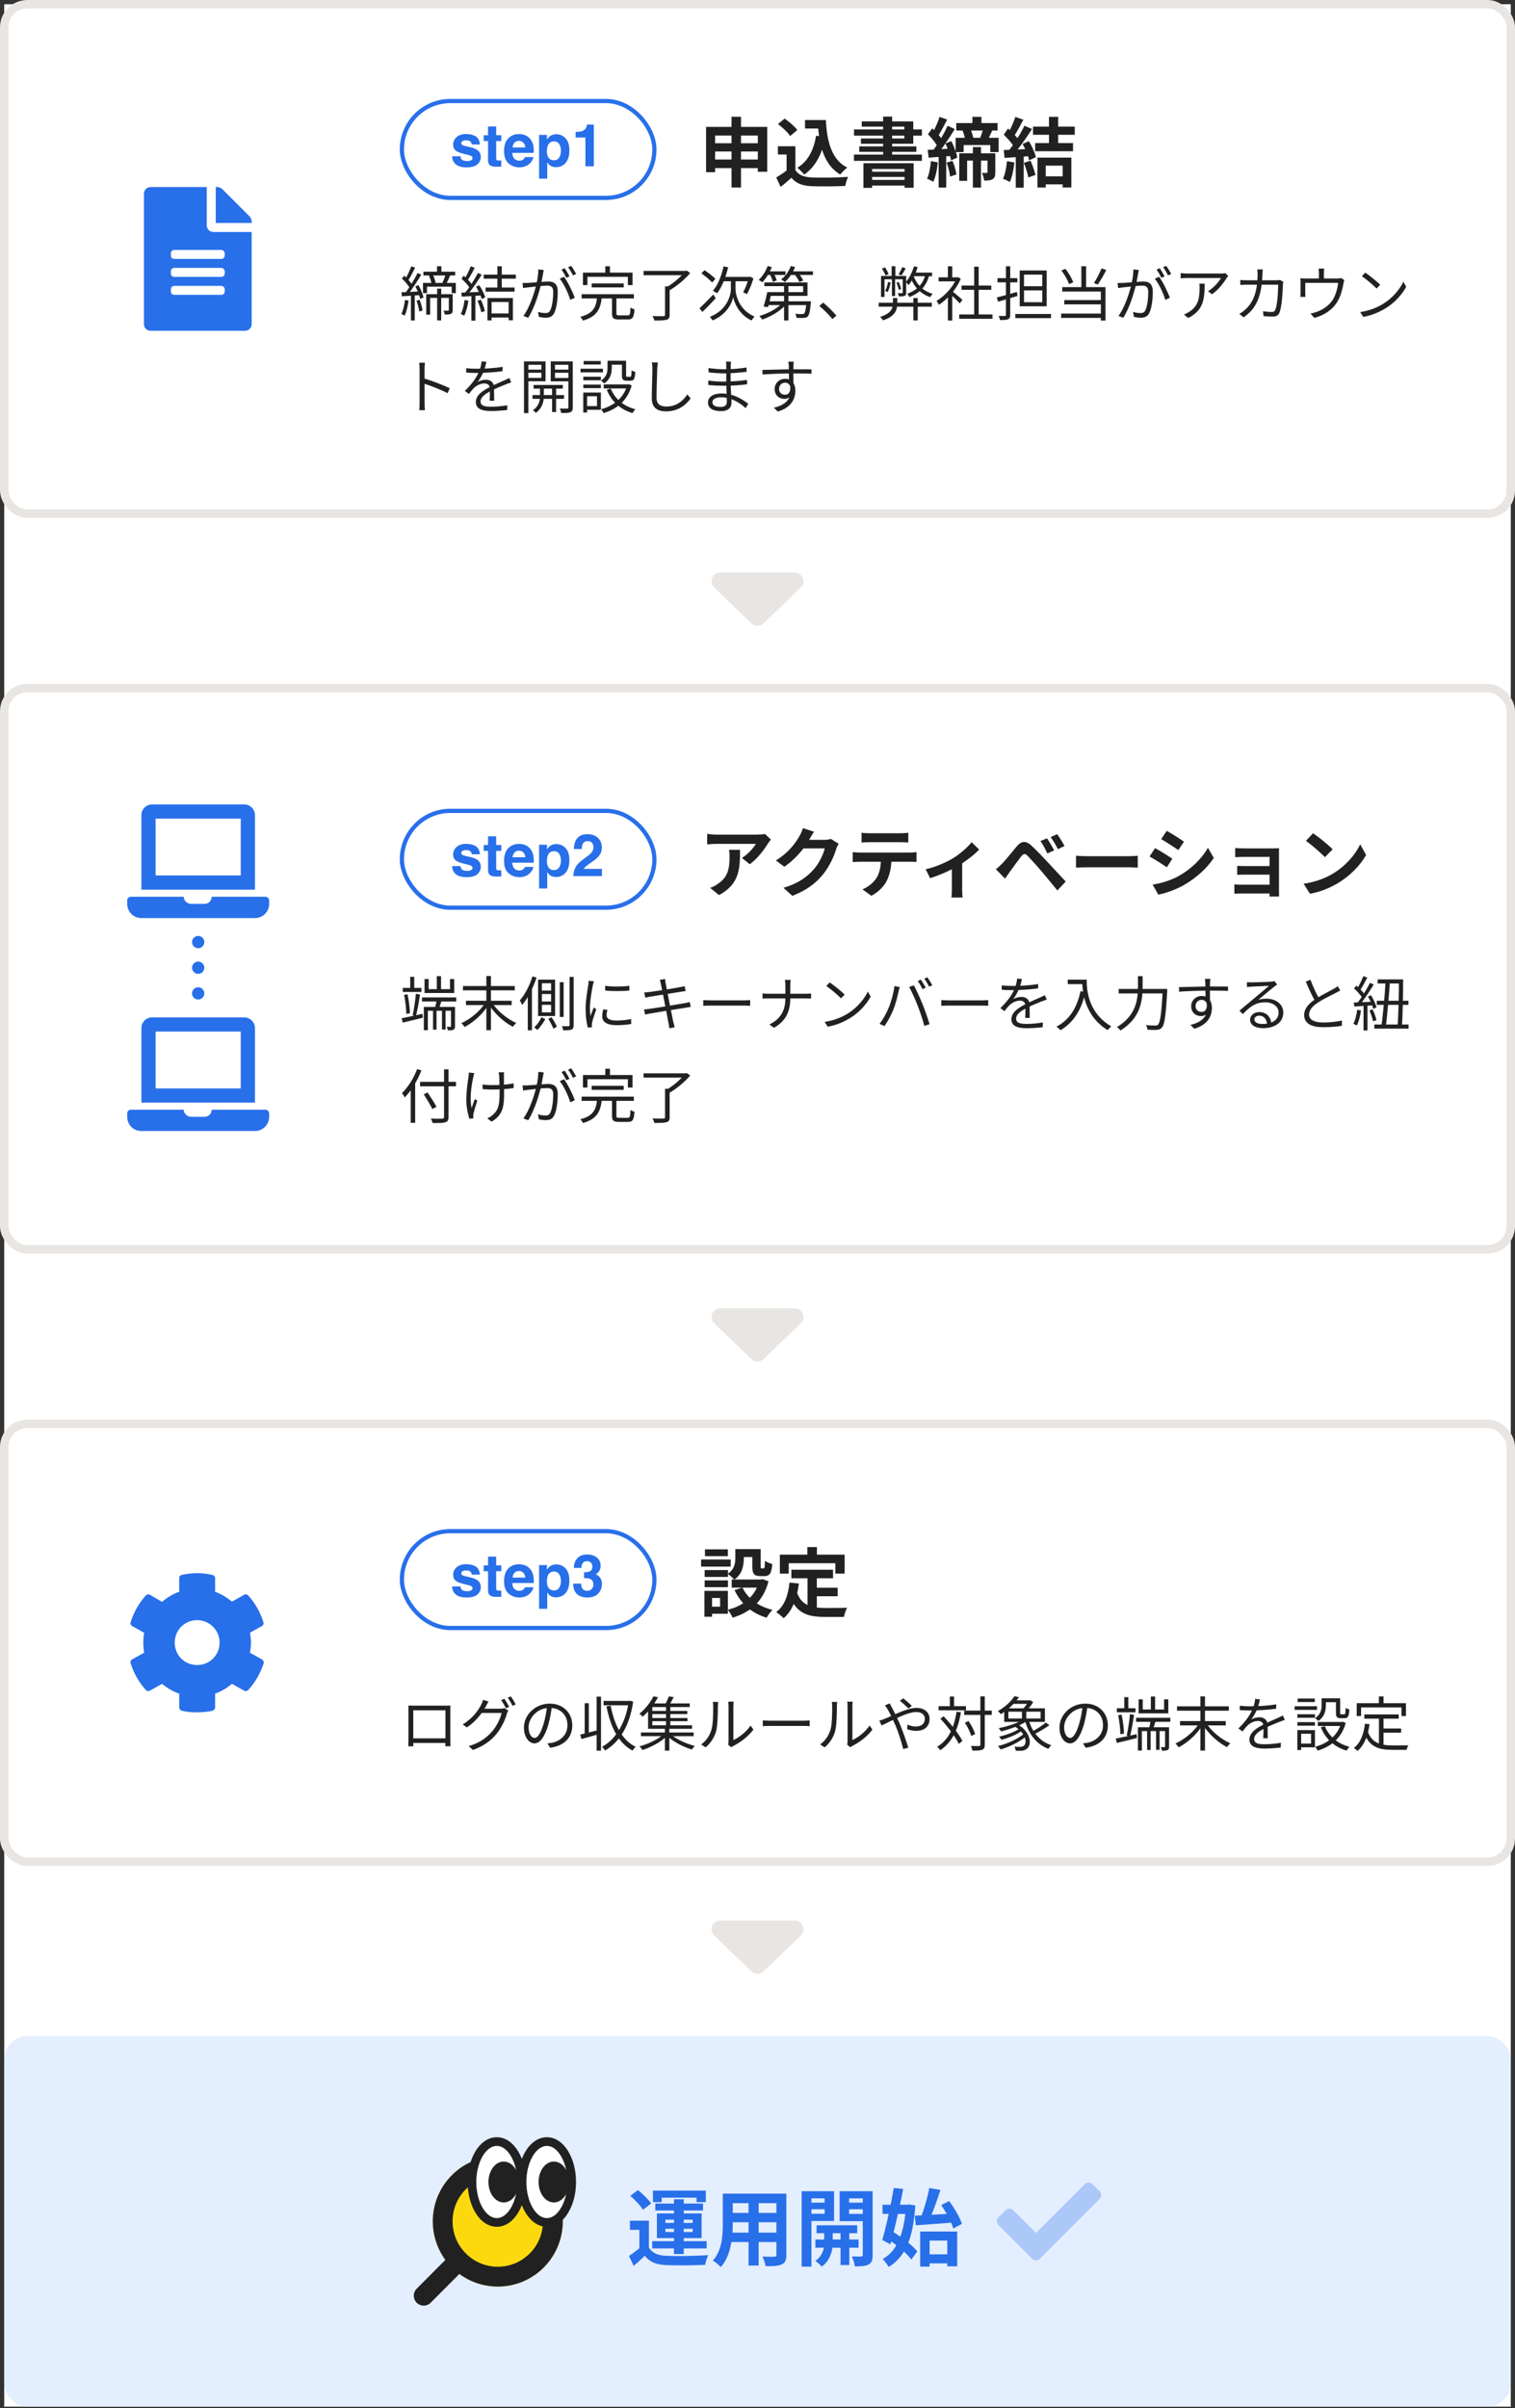 <svg width="360" height="572" viewBox="0 0 360 572" fill="none" xmlns="http://www.w3.org/2000/svg">
<rect x="0" y="0" width="360" height="572" fill="#333333" stroke="none"/>
<rect width="358" height="570.651" transform="translate(1 1)" fill="white"/>
<rect x="1" y="1" width="358" height="121" rx="5.5" stroke="#E8E5E2" stroke-width="2"/>
<path d="M49.135 53.5C49.135 54.433 49.801 55.1 50.734 55.1H59.801V76.967C59.801 77.9 59.068 78.567 58.201 78.567H35.801C34.868 78.567 34.201 77.9 34.201 76.967V46.033C34.201 45.167 34.868 44.433 35.801 44.433H49.135V53.5ZM53.401 69.233V68.7C53.401 68.3 53.001 67.9 52.601 67.9H41.401C40.934 67.9 40.601 68.3 40.601 68.7V69.233C40.601 69.7 40.934 70.033 41.401 70.033H52.601C53.001 70.033 53.401 69.7 53.401 69.233ZM53.401 64.967V64.433C53.401 64.033 53.001 63.633 52.601 63.633H41.401C40.934 63.633 40.601 64.033 40.601 64.433V64.967C40.601 65.433 40.934 65.767 41.401 65.767H52.601C53.001 65.767 53.401 65.433 53.401 64.967ZM53.401 60.167C53.401 59.767 53.001 59.367 52.601 59.367H41.401C40.934 59.367 40.601 59.767 40.601 60.167V60.7C40.601 61.167 40.934 61.5 41.401 61.5H52.601C53.001 61.5 53.401 61.167 53.401 60.7V60.167ZM59.801 52.567V52.967H51.268V44.433H51.668C52.068 44.433 52.468 44.633 52.801 44.9L59.334 51.433C59.601 51.767 59.801 52.167 59.801 52.567Z" fill="#286FEA"/>
<rect x="95.5" y="24" width="60" height="23" rx="11.5" stroke="#286FEA"/>
<path d="M113.043 32.391C113.626 32.764 113.961 33.407 114.048 34.318H112.1C112.072 34.068 112.002 33.87 111.888 33.724C111.674 33.459 111.309 33.327 110.794 33.327C110.37 33.327 110.067 33.393 109.885 33.525C109.707 33.658 109.618 33.812 109.618 33.99C109.618 34.214 109.714 34.375 109.905 34.476C110.097 34.58 110.773 34.76 111.936 35.016C112.71 35.198 113.291 35.474 113.679 35.843C114.062 36.217 114.253 36.684 114.253 37.244C114.253 37.982 113.977 38.586 113.426 39.056C112.879 39.52 112.031 39.753 110.883 39.753C109.712 39.753 108.846 39.507 108.285 39.015C107.729 38.518 107.451 37.887 107.451 37.121H109.427C109.468 37.467 109.557 37.714 109.693 37.859C109.935 38.119 110.382 38.249 111.033 38.249C111.416 38.249 111.719 38.192 111.942 38.078C112.17 37.964 112.284 37.793 112.284 37.565C112.284 37.347 112.193 37.18 112.011 37.066C111.828 36.953 111.152 36.757 109.98 36.478C109.137 36.269 108.543 36.007 108.196 35.692C107.85 35.383 107.677 34.936 107.677 34.352C107.677 33.664 107.946 33.074 108.483 32.582C109.026 32.085 109.787 31.837 110.767 31.837C111.696 31.837 112.455 32.022 113.043 32.391ZM119.113 38.112V39.568L118.19 39.602C117.27 39.634 116.641 39.475 116.304 39.124C116.085 38.901 115.976 38.557 115.976 38.092V33.505H114.937V32.117H115.976V30.039H117.903V32.117H119.113V33.505H117.903V37.442C117.903 37.748 117.942 37.939 118.02 38.017C118.097 38.09 118.334 38.126 118.73 38.126C118.79 38.126 118.851 38.126 118.915 38.126C118.983 38.121 119.049 38.117 119.113 38.112ZM126.742 37.312C126.692 37.755 126.462 38.203 126.052 38.659C125.414 39.384 124.521 39.746 123.372 39.746C122.424 39.746 121.588 39.441 120.863 38.83C120.139 38.219 119.776 37.226 119.776 35.85C119.776 34.56 120.102 33.571 120.754 32.883C121.41 32.195 122.26 31.851 123.304 31.851C123.924 31.851 124.482 31.967 124.979 32.199C125.475 32.432 125.885 32.798 126.209 33.3C126.501 33.742 126.69 34.255 126.776 34.838C126.826 35.18 126.847 35.672 126.838 36.315H121.738C121.766 37.062 122 37.586 122.442 37.887C122.711 38.074 123.035 38.167 123.413 38.167C123.814 38.167 124.14 38.053 124.391 37.825C124.527 37.702 124.648 37.531 124.753 37.312H126.742ZM124.814 35.029C124.783 34.514 124.625 34.125 124.343 33.86C124.065 33.592 123.718 33.457 123.304 33.457C122.853 33.457 122.502 33.598 122.251 33.881C122.005 34.163 121.85 34.546 121.786 35.029H124.814ZM134.398 32.849C135 33.491 135.301 34.435 135.301 35.679C135.301 36.991 135.005 37.992 134.412 38.68C133.824 39.368 133.065 39.712 132.136 39.712C131.543 39.712 131.051 39.564 130.659 39.268C130.445 39.103 130.235 38.864 130.03 38.55V42.433H128.103V32.049H129.969V33.149C130.178 32.826 130.402 32.571 130.639 32.384C131.072 32.051 131.587 31.885 132.184 31.885C133.054 31.885 133.792 32.206 134.398 32.849ZM133.291 35.774C133.291 35.2 133.159 34.692 132.895 34.25C132.635 33.808 132.211 33.587 131.623 33.587C130.917 33.587 130.431 33.922 130.167 34.592C130.03 34.947 129.962 35.398 129.962 35.945C129.962 36.811 130.192 37.42 130.652 37.77C130.926 37.976 131.249 38.078 131.623 38.078C132.165 38.078 132.578 37.868 132.86 37.449C133.147 37.03 133.291 36.472 133.291 35.774ZM141.104 39.5H139.108V32.664H136.777V31.338C137.393 31.311 137.823 31.27 138.069 31.215C138.461 31.128 138.78 30.955 139.026 30.695C139.195 30.518 139.323 30.281 139.409 29.984C139.459 29.807 139.484 29.674 139.484 29.588H141.104V39.5Z" fill="#286FEA"/>
<path d="M176.08 37.888H180.076V35.98H176.08V37.888ZM169.924 37.888H173.83V35.98H169.924V37.888ZM173.83 32.2H169.924V34.018H173.83V32.2ZM180.076 32.2H176.08V34.018H180.076V32.2ZM176.08 30.148H182.308V40.804H180.076V39.94H176.08V44.548H173.83V39.94H169.924V40.894H167.782V30.148H173.83V27.736H176.08V30.148ZM193.918 32.236L194.62 32.344C194.548 31.75 194.476 31.138 194.422 30.526H191.29V28.51H196.24C196.51 33.604 197.59 37.942 201.334 39.814C200.83 40.174 200.056 40.93 199.66 41.452C197.446 40.138 196.132 38.068 195.34 35.548C194.44 38.122 193.072 40.102 191.11 41.47C190.786 41.056 189.958 40.228 189.454 39.85C191.974 38.356 193.36 35.674 193.918 32.236ZM189.454 30.886L187.762 32.308C187.204 31.444 185.926 30.256 184.864 29.464L186.448 28.168C187.528 28.924 188.842 30.04 189.454 30.886ZM189.004 34.738V40.39C189.742 41.596 191.092 42.082 192.964 42.154C195.07 42.244 199.12 42.19 201.514 42.01C201.28 42.514 200.956 43.558 200.848 44.17C198.688 44.278 195.07 44.314 192.928 44.224C190.714 44.134 189.238 43.63 188.068 42.226C187.276 42.928 186.484 43.63 185.494 44.386L184.45 42.154C185.224 41.704 186.124 41.11 186.916 40.498V36.7H184.846V34.738H189.004ZM214.942 40.138H207.238V40.786H214.942V40.138ZM207.238 42.73H214.942V42.028H207.238V42.73ZM205.168 44.62V38.77H217.102V44.602H214.942V44.08H207.238V44.62H205.168ZM211.99 32.218V32.902H214.888V32.218H211.99ZM211.99 30.076V30.742H214.888V30.076H211.99ZM217.012 34.144H211.99V34.774H217.75V36.07H211.99V36.718H219.064V38.212H202.918V36.718H209.848V36.07H204.178V34.774H209.848V34.144H204.574V32.902H209.848V32.218H202.936V30.742H209.848V30.076H204.772V28.834H209.848V27.7H211.99V28.834H217.012V30.742H219.064V32.218H217.012V34.144ZM221.206 38.284L222.844 38.554C222.7 40.264 222.304 42.028 221.782 43.18C221.44 42.964 220.702 42.604 220.288 42.46C220.81 41.398 221.062 39.796 221.206 38.284ZM224.932 38.626L226.336 38.212C226.786 39.238 227.146 40.552 227.254 41.452L225.76 41.938C225.688 41.038 225.328 39.688 224.932 38.626ZM236.506 36.412V40.912C236.506 41.722 236.398 42.244 235.876 42.55C235.372 42.874 234.742 42.892 233.86 42.892C233.824 42.352 233.554 41.578 233.338 41.074C233.788 41.092 234.274 41.092 234.436 41.074C234.598 41.074 234.652 41.02 234.652 40.876V38.14H233.104V44.566H231.178V38.14H229.81V42.964H227.938V36.412H231.178V34.936H233.104V36.412H236.506ZM233.536 31.012H230.746C230.98 31.588 231.178 32.236 231.286 32.74H232.906C233.122 32.218 233.356 31.57 233.536 31.012ZM223.69 35.422L225.184 35.332C225.022 34.9 224.842 34.468 224.644 34.09C224.32 34.558 224.014 35.008 223.69 35.422ZM234.976 32.74H237.298V36.124H235.318V34.468H228.982V36.124H227.146C227.308 36.61 227.416 37.06 227.488 37.438L225.994 38.086C225.94 37.78 225.868 37.438 225.76 37.06L224.842 37.132V44.566H223.042V37.276L220.666 37.456L220.45 35.602C220.882 35.584 221.35 35.548 221.872 35.53C222.106 35.206 222.358 34.846 222.592 34.486C222.124 33.658 221.242 32.65 220.504 31.876L221.53 30.49C221.674 30.616 221.818 30.76 221.962 30.904C222.466 29.914 222.97 28.69 223.258 27.772L225.076 28.402C224.428 29.644 223.69 31.066 223.06 32.074C223.276 32.326 223.474 32.578 223.636 32.812C224.23 31.804 224.77 30.76 225.184 29.878L226.876 30.652C226.21 31.75 225.436 32.956 224.644 34.09L226.048 33.514C226.444 34.27 226.822 35.152 227.092 35.98V32.74H229.27C229.144 32.182 228.946 31.534 228.73 31.03L228.802 31.012H227.236V29.23H231.07V27.754H233.212V29.23H237.046V31.012H235.768C235.48 31.642 235.21 32.236 234.976 32.74ZM239.278 38.284L241.042 38.59C240.862 40.282 240.484 42.082 239.962 43.234C239.584 43 238.792 42.622 238.324 42.46C238.846 41.398 239.134 39.796 239.278 38.284ZM243.292 38.68L244.876 38.176C245.362 39.238 245.83 40.642 246.046 41.56L244.354 42.154C244.21 41.236 243.742 39.778 243.292 38.68ZM242.986 34.198L244.498 33.532C245.218 34.738 245.938 36.304 246.154 37.33L244.534 38.086C244.48 37.798 244.39 37.474 244.282 37.114L243.256 37.186V44.584H241.366V37.33C240.394 37.384 239.494 37.456 238.702 37.51L238.522 35.638L239.854 35.584C240.124 35.242 240.412 34.864 240.682 34.468C240.16 33.694 239.278 32.722 238.522 32.002L239.53 30.526C239.674 30.652 239.818 30.778 239.962 30.904C240.466 29.914 240.97 28.708 241.276 27.772L243.166 28.438C242.518 29.68 241.78 31.066 241.132 32.074C241.366 32.326 241.582 32.596 241.762 32.83C242.41 31.822 242.986 30.778 243.418 29.878L245.236 30.634C244.228 32.218 242.968 34.054 241.798 35.512L243.616 35.422C243.418 35.008 243.202 34.576 242.986 34.198ZM252.508 39.346H248.494V41.884H252.508V39.346ZM246.532 44.548V37.438H254.578V44.53H252.508V43.792H248.494V44.548H246.532ZM255.388 32.02H251.446V33.982H254.974V35.926H245.974V33.982H249.268V32.02H245.47V30.076H249.268V27.754H251.446V30.076H255.388V32.02Z" fill="#212121"/>
<path d="M103.848 63.24H104.884V65.074H103.848V63.24ZM103.876 68.56H104.842V76.106H103.876V68.56ZM105.906 65.186L106.97 65.41C106.648 66.166 106.298 66.978 105.99 67.51L105.08 67.286C105.36 66.712 105.724 65.802 105.906 65.186ZM101.944 65.48L102.854 65.256C103.162 65.872 103.428 66.712 103.526 67.244L102.574 67.51C102.49 66.964 102.224 66.11 101.944 65.48ZM100.614 64.542H108.16V65.438H100.614V64.542ZM100.516 67.202H108.314V69.624H107.334V68.084H101.468V69.624H100.516V67.202ZM101.286 69.876H107.068V70.758H102.21V74.748H101.286V69.876ZM106.648 69.876H107.572V73.642C107.572 74.09 107.502 74.37 107.18 74.538C106.872 74.706 106.396 74.706 105.682 74.706C105.654 74.44 105.514 74.048 105.388 73.796C105.906 73.81 106.326 73.81 106.466 73.796C106.606 73.796 106.648 73.754 106.648 73.628V69.876ZM97.744 63.254L98.64 63.59C98.136 64.626 97.478 65.886 96.96 66.67L96.26 66.362C96.75 65.55 97.394 64.178 97.744 63.254ZM99.228 64.85L100.096 65.242C99.172 66.796 97.884 68.784 96.876 69.988L96.246 69.652C97.24 68.406 98.5 66.32 99.228 64.85ZM95.504 66.152L96.064 65.48C96.806 66.166 97.66 67.118 98.024 67.748L97.436 68.518C97.086 67.846 96.246 66.852 95.504 66.152ZM98.696 68.014L99.438 67.734C99.97 68.658 100.488 69.89 100.628 70.674L99.844 71.01C99.69 70.226 99.214 68.966 98.696 68.014ZM95.392 69.442C96.554 69.386 98.22 69.302 99.9 69.204V70.1C98.304 70.212 96.708 70.296 95.49 70.38L95.392 69.442ZM98.962 71.416L99.704 71.206C100.04 72.004 100.334 73.068 100.404 73.754L99.62 73.992C99.55 73.292 99.284 72.228 98.962 71.416ZM96.232 71.248L97.1 71.402C96.918 72.718 96.582 74.076 96.148 74.972C95.98 74.846 95.574 74.664 95.364 74.58C95.812 73.726 96.078 72.466 96.232 71.248ZM97.646 69.848H98.556V76.12H97.646V69.848ZM118.184 63.24H119.234V68.742H118.184V63.24ZM116.364 74.454H121.362V75.42H116.364V74.454ZM114.936 65.228H122.58V66.194H114.936V65.228ZM115.384 68.294H122.272V69.26H115.384V68.294ZM115.832 70.786H121.88V76.078H120.858V71.738H116.812V76.106H115.832V70.786ZM111.87 63.254L112.808 63.604C112.276 64.64 111.604 65.886 111.058 66.642L110.33 66.334C110.862 65.522 111.506 64.178 111.87 63.254ZM113.564 64.85L114.474 65.242C113.494 66.81 112.122 68.826 111.058 70.03L110.386 69.68C111.464 68.434 112.794 66.334 113.564 64.85ZM109.658 66.194L110.19 65.494C110.974 66.152 111.856 67.076 112.234 67.692L111.674 68.49C111.296 67.832 110.414 66.866 109.658 66.194ZM113.116 68.098L113.9 67.762C114.488 68.658 115.09 69.862 115.3 70.632L114.46 71.024C114.25 70.24 113.69 69.022 113.116 68.098ZM109.63 69.512C110.89 69.47 112.71 69.4 114.53 69.316L114.516 70.17C112.78 70.282 111.016 70.394 109.714 70.45L109.63 69.512ZM113.466 71.444L114.264 71.192C114.67 72.046 115.062 73.152 115.216 73.88L114.362 74.174C114.236 73.446 113.858 72.312 113.466 71.444ZM110.4 71.248L111.31 71.416C111.114 72.732 110.764 74.09 110.316 74.986C110.134 74.874 109.714 74.678 109.49 74.58C109.952 73.726 110.232 72.48 110.4 71.248ZM112.01 69.918H112.962V76.162H112.01V69.918ZM129.216 64.136C129.16 64.388 129.104 64.696 129.048 64.962C128.95 65.466 128.768 66.614 128.572 67.482C128.096 69.456 127.102 72.942 125.52 75.49L124.372 75.042C125.968 72.9 127.088 69.162 127.466 67.454C127.732 66.334 127.914 65.074 127.914 63.996L129.216 64.136ZM134.032 65.746C134.9 66.88 136.118 69.428 136.594 70.716L135.502 71.234C135.096 69.806 133.99 67.37 133.01 66.208L134.032 65.746ZM124.176 67.202C124.61 67.23 124.974 67.216 125.422 67.202C126.472 67.174 129.314 66.866 130.266 66.866C131.512 66.866 132.534 67.342 132.534 69.232C132.534 70.898 132.31 73.124 131.722 74.286C131.288 75.224 130.588 75.462 129.678 75.462C129.146 75.462 128.474 75.364 128.04 75.252L127.844 74.09C128.432 74.272 129.174 74.37 129.566 74.37C130.084 74.37 130.504 74.258 130.784 73.656C131.232 72.704 131.456 70.884 131.456 69.372C131.456 68.084 130.868 67.846 129.972 67.846C129.034 67.846 126.402 68.168 125.548 68.252C125.226 68.294 124.652 68.364 124.288 68.42L124.176 67.202ZM134.186 63.716C134.536 64.22 135.04 65.074 135.334 65.648L134.578 65.984C134.298 65.41 133.822 64.57 133.43 64.038L134.186 63.716ZM135.726 63.156C136.104 63.674 136.636 64.556 136.916 65.074L136.146 65.41C135.852 64.794 135.39 63.996 134.984 63.478L135.726 63.156ZM140.598 67.314H148.214V68.266H140.598V67.314ZM138.204 69.89H150.622V70.884H138.204V69.89ZM141.886 70.576H143.006C142.712 73.306 141.928 75.196 138.512 76.148C138.4 75.882 138.12 75.462 137.896 75.252C141.046 74.468 141.648 72.858 141.886 70.576ZM145.428 70.492H146.478V74.426C146.478 74.846 146.576 74.916 147.164 74.916C147.444 74.916 148.774 74.916 149.138 74.916C149.67 74.916 149.768 74.664 149.81 73.054C150.034 73.222 150.482 73.39 150.762 73.474C150.65 75.392 150.342 75.882 149.222 75.882C148.942 75.882 147.332 75.882 147.052 75.882C145.764 75.882 145.428 75.56 145.428 74.44V70.492ZM143.832 63.254H144.938V65.48H143.832V63.254ZM138.526 64.752H150.3V67.72H149.194V65.746H139.59V67.72H138.526V64.752ZM158.028 68.014H159.12V74.776C159.12 75.476 158.938 75.798 158.392 75.952C157.846 76.12 156.908 76.134 155.494 76.134C155.424 75.826 155.228 75.378 155.06 75.07C156.222 75.112 157.3 75.112 157.622 75.098C157.93 75.084 158.028 75 158.028 74.748V68.014ZM152.932 64.346H163.04V65.368H152.932V64.346ZM162.662 64.346H162.942L163.194 64.276L164.006 64.864C162.76 66.348 160.786 68 159.05 68.98C158.896 68.756 158.56 68.406 158.336 68.252C159.932 67.37 161.78 65.76 162.662 64.598V64.346ZM171.93 63.282L173.022 63.478C172.462 65.9 171.538 68.182 170.404 69.666C170.194 69.498 169.69 69.218 169.396 69.078C170.586 67.706 171.44 65.522 171.93 63.282ZM174.24 66.712H174.772V68.588C174.772 69.834 175.458 73.544 179.266 75.182C179.07 75.434 178.748 75.868 178.58 76.12C175.64 74.776 174.45 71.878 174.226 70.562C173.988 71.892 172.714 74.706 169.326 76.12C169.2 75.896 168.878 75.462 168.682 75.266C172.952 73.586 173.68 69.918 173.68 68.588V66.712H174.24ZM166.218 73.236C167.03 72.48 168.304 71.192 169.494 69.946L170.068 70.856C169.032 71.976 167.856 73.194 166.904 74.104L166.218 73.236ZM166.666 64.934L167.408 64.178C168.318 64.766 169.452 65.648 169.998 66.25L169.214 67.104C168.682 66.488 167.576 65.564 166.666 64.934ZM171.958 65.774H178.258V66.81H171.482L171.958 65.774ZM177.894 65.774H178.062L178.258 65.704L179.028 66.138C178.664 67.482 178.006 68.938 177.488 69.876C177.264 69.75 176.858 69.54 176.592 69.428C177.054 68.588 177.656 67.104 177.894 66.026V65.774ZM182.85 69.386H190.844V67.972H181.632V67.09H191.88V70.282H182.85V69.386ZM182.318 69.386H183.368C183.116 70.576 182.766 72.032 182.486 72.956L181.45 72.802C181.744 71.906 182.108 70.492 182.318 69.386ZM182.472 71.57H191.908V72.48H182.192L182.472 71.57ZM191.642 71.57H192.706C192.706 71.57 192.692 71.85 192.664 72.004C192.482 73.95 192.286 74.818 191.936 75.168C191.684 75.406 191.432 75.49 191.04 75.504C190.676 75.532 189.99 75.532 189.276 75.504C189.248 75.196 189.136 74.804 188.982 74.524C189.654 74.608 190.326 74.608 190.578 74.608C190.816 74.608 190.956 74.594 191.068 74.482C191.32 74.258 191.488 73.53 191.642 71.71V71.57ZM186.308 67.314H187.344V76.12H186.308V67.314ZM186.028 71.85L186.854 72.228C185.552 73.81 183.186 75.224 181.114 75.896C180.96 75.644 180.666 75.266 180.442 75.056C182.5 74.482 184.852 73.222 186.028 71.85ZM182.122 64.458H186.644V65.312H182.122V64.458ZM187.526 64.458H193.182V65.312H187.526V64.458ZM182.416 63.184L183.396 63.436C182.864 64.808 182.01 66.18 181.156 67.048C180.974 66.908 180.54 66.614 180.288 66.488C181.17 65.662 181.954 64.43 182.416 63.184ZM187.932 63.184L188.926 63.436C188.394 64.836 187.456 66.138 186.504 66.992C186.308 66.81 185.888 66.516 185.622 66.376C186.616 65.62 187.47 64.444 187.932 63.184ZM182.906 65.116L183.788 64.794C184.096 65.354 184.446 66.124 184.572 66.6L183.648 66.964C183.536 66.474 183.228 65.704 182.906 65.116ZM188.758 65.102L189.64 64.78C190.116 65.34 190.634 66.11 190.858 66.628L189.948 67.006C189.752 66.474 189.248 65.69 188.758 65.102ZM197.802 75.784C196.892 74.678 195.688 73.488 194.694 72.676L195.604 71.878C196.612 72.69 197.872 73.95 198.754 74.972L197.802 75.784ZM208.806 71.906H221.42V72.844H208.806V71.906ZM212.18 70.786H213.216V72.018C213.216 73.474 212.852 75.112 209.814 76.092C209.688 75.854 209.366 75.476 209.142 75.28C211.886 74.426 212.18 73.096 212.18 71.99V70.786ZM217.038 70.786H218.074V76.106H217.038V70.786ZM209.352 65.55H214.84V66.334H210.178V70.534H209.352V65.55ZM214.504 65.55H215.33V69.484C215.33 69.904 215.26 70.142 214.966 70.268C214.686 70.408 214.238 70.408 213.608 70.408C213.58 70.198 213.454 69.862 213.342 69.638C213.832 69.652 214.196 69.652 214.336 69.638C214.462 69.624 214.504 69.596 214.504 69.47V65.55ZM209.562 63.786L210.29 63.52C210.64 64.01 211.018 64.682 211.158 65.116L210.388 65.438C210.262 64.99 209.898 64.304 209.562 63.786ZM213.034 67.118L213.566 66.978C213.804 67.524 214.056 68.224 214.126 68.658L213.58 68.854C213.496 68.392 213.258 67.664 213.034 67.118ZM214.434 63.45L215.204 63.744C214.896 64.346 214.518 64.976 214.21 65.41L213.524 65.144C213.818 64.696 214.21 63.954 214.434 63.45ZM211.018 66.978L211.648 67.118C211.48 67.93 211.228 68.798 210.934 69.372C210.808 69.302 210.514 69.162 210.346 69.092C210.668 68.504 210.878 67.734 211.018 66.978ZM217.192 63.24L218.06 63.478C217.542 65.06 216.744 66.684 215.89 67.734C215.764 67.566 215.456 67.16 215.274 66.978C216.086 66.04 216.758 64.64 217.192 63.24ZM216.982 64.752H221.49V65.606H216.562L216.982 64.752ZM211.872 63.24H212.768V66.096H212.698V70.324H211.942V66.096H211.872V63.24ZM219.908 65.102L220.846 65.214C220.188 67.958 218.578 69.596 216.086 70.562C216.002 70.352 215.75 69.946 215.582 69.764C217.878 68.966 219.362 67.496 219.908 65.102ZM217.108 65.55C217.836 67.608 219.418 69.176 221.63 69.792C221.434 69.988 221.168 70.324 221.042 70.576C218.732 69.806 217.122 68.098 216.31 65.746L217.108 65.55ZM227.93 74.692H235.84V75.728H227.93V74.692ZM228.476 67.832H235.546V68.84H228.476V67.832ZM231.486 63.352H232.55V75.196H231.486V63.352ZM223.03 65.872H227.678V66.838H223.03V65.872ZM225.242 70.072L226.278 68.826V76.134H225.242V70.072ZM225.242 63.254H226.278V66.348H225.242V63.254ZM226.194 69.106C226.67 69.442 228.294 70.87 228.7 71.22L228.056 72.074C227.538 71.472 226.166 70.142 225.592 69.638L226.194 69.106ZM227.286 65.872H227.496L227.692 65.83L228.294 66.222C227.23 68.798 225.088 71.122 223.086 72.41C222.974 72.144 222.722 71.654 222.54 71.472C224.444 70.352 226.446 68.224 227.286 66.096V65.872ZM236.862 70.66C238.094 70.352 239.914 69.848 241.65 69.344L241.79 70.296C240.18 70.786 238.472 71.304 237.17 71.668L236.862 70.66ZM237.03 66.068H241.748V67.062H237.03V66.068ZM239.032 63.254H240.054V74.79C240.054 75.378 239.9 75.672 239.536 75.826C239.172 75.994 238.584 76.022 237.618 76.022C237.59 75.756 237.436 75.322 237.31 75.042C237.954 75.07 238.584 75.056 238.752 75.056C238.948 75.056 239.032 74.986 239.032 74.79V63.254ZM241.258 74.58H249.742V75.56H241.258V74.58ZM243.33 68.98V71.78H247.67V68.98H243.33ZM243.33 65.228V67.986H247.67V65.228H243.33ZM242.308 64.248H248.72V72.76H242.308V64.248ZM256.952 63.24H258.086V68.77H256.952V63.24ZM252.22 64.248L253.172 63.856C253.956 64.836 254.712 66.166 255.034 67.048L254.04 67.496C253.732 66.586 252.962 65.228 252.22 64.248ZM261.754 63.744L262.874 64.122C262.286 65.312 261.488 66.684 260.858 67.594L259.948 67.23C260.564 66.306 261.334 64.808 261.754 63.744ZM252.416 68.196H262.692V76.134H261.586V69.246H252.416V68.196ZM252.892 71.276H262.006V72.298H252.892V71.276ZM252.15 74.482H262.146V75.518H252.15V74.482ZM270.616 64.136C270.56 64.388 270.504 64.696 270.448 64.962C270.35 65.466 270.168 66.614 269.972 67.482C269.496 69.456 268.502 72.942 266.92 75.49L265.772 75.042C267.368 72.9 268.488 69.162 268.866 67.454C269.132 66.334 269.314 65.074 269.314 63.996L270.616 64.136ZM275.432 65.746C276.3 66.88 277.518 69.428 277.994 70.716L276.902 71.234C276.496 69.806 275.39 67.37 274.41 66.208L275.432 65.746ZM265.576 67.202C266.01 67.23 266.374 67.216 266.822 67.202C267.872 67.174 270.714 66.866 271.666 66.866C272.912 66.866 273.934 67.342 273.934 69.232C273.934 70.898 273.71 73.124 273.122 74.286C272.688 75.224 271.988 75.462 271.078 75.462C270.546 75.462 269.874 75.364 269.44 75.252L269.244 74.09C269.832 74.272 270.574 74.37 270.966 74.37C271.484 74.37 271.904 74.258 272.184 73.656C272.632 72.704 272.856 70.884 272.856 69.372C272.856 68.084 272.268 67.846 271.372 67.846C270.434 67.846 267.802 68.168 266.948 68.252C266.626 68.294 266.052 68.364 265.688 68.42L265.576 67.202ZM275.586 63.716C275.936 64.22 276.44 65.074 276.734 65.648L275.978 65.984C275.698 65.41 275.222 64.57 274.83 64.038L275.586 63.716ZM277.126 63.156C277.504 63.674 278.036 64.556 278.316 65.074L277.546 65.41C277.252 64.794 276.79 63.996 276.384 63.478L277.126 63.156ZM291.854 65.55C291.742 65.676 291.574 65.886 291.476 66.04C290.916 66.992 289.586 68.798 287.99 69.904L287.052 69.162C288.354 68.42 289.67 66.908 290.118 66.04C289.138 66.04 282.81 66.04 282.138 66.04C281.62 66.04 281.102 66.068 280.556 66.11V64.85C281.046 64.92 281.62 64.976 282.138 64.976C282.81 64.976 289.348 64.976 290.188 64.976C290.454 64.976 290.958 64.934 291.154 64.878L291.854 65.55ZM286.254 67.384C286.254 71.178 285.918 73.74 282.348 75.532L281.326 74.692C281.704 74.566 282.194 74.328 282.586 74.062C284.742 72.732 285.05 70.744 285.05 68.406C285.05 68.07 285.05 67.762 284.994 67.384H286.254ZM300.058 63.996C300.03 64.318 300.002 64.794 299.988 65.13C299.806 70.842 298.266 73.46 295.508 75.378L294.486 74.552C294.934 74.314 295.494 73.922 295.914 73.53C297.664 71.948 298.812 69.582 298.84 65.158C298.84 64.836 298.812 64.318 298.756 63.996H300.058ZM304.93 66.908C304.888 67.146 304.86 67.398 304.846 67.58C304.804 68.938 304.622 72.998 303.992 74.342C303.712 74.944 303.264 75.196 302.494 75.196C301.794 75.196 300.982 75.154 300.254 75.098L300.114 73.936C300.87 74.034 301.598 74.104 302.2 74.104C302.592 74.104 302.858 73.978 303.012 73.642C303.544 72.564 303.726 69.12 303.726 67.622H296.348C295.788 67.622 295.228 67.636 294.724 67.678V66.502C295.214 66.544 295.788 66.572 296.334 66.572H303.25C303.628 66.572 303.894 66.544 304.132 66.502L304.93 66.908ZM314.66 63.8C314.604 64.234 314.59 64.556 314.59 64.85C314.59 65.172 314.59 66.222 314.59 66.712H313.4C313.4 66.166 313.4 65.172 313.4 64.85C313.4 64.556 313.386 64.234 313.33 63.8H314.66ZM319.434 66.516C319.364 66.712 319.28 67.09 319.238 67.356C319.042 68.476 318.636 70.226 317.852 71.556C316.816 73.39 314.884 74.818 312.322 75.518L311.412 74.482C311.874 74.398 312.406 74.258 312.854 74.09C314.268 73.628 315.794 72.592 316.662 71.262C317.418 70.072 317.852 68.378 317.978 67.188H310.166C310.166 67.762 310.166 69.26 310.166 69.694C310.166 69.932 310.18 70.31 310.208 70.52H308.99C309.032 70.282 309.046 69.904 309.046 69.624C309.046 69.176 309.046 67.65 309.046 67.16C309.046 66.866 309.046 66.39 308.99 66.096C309.396 66.124 309.816 66.152 310.306 66.152H317.726C318.244 66.152 318.496 66.096 318.678 66.04L319.434 66.516ZM324.418 64.752C325.398 65.41 327.204 66.866 327.974 67.636L327.106 68.532C326.392 67.804 324.656 66.292 323.606 65.606L324.418 64.752ZM323.214 74.132C325.65 73.768 327.47 72.914 328.8 72.088C330.97 70.73 332.664 68.658 333.476 66.922L334.148 68.126C333.196 69.862 331.572 71.766 329.458 73.096C328.044 73.978 326.28 74.846 323.942 75.28L323.214 74.132ZM99.704 95.768C99.704 94.984 99.704 88.796 99.704 87.634C99.704 87.228 99.676 86.612 99.606 86.164H100.978C100.922 86.598 100.88 87.2 100.88 87.634C100.88 89.804 100.894 95.11 100.894 95.768C100.894 96.216 100.922 96.972 100.978 97.434H99.62C99.69 96.986 99.704 96.286 99.704 95.768ZM100.628 89.846C102.476 90.378 105.304 91.456 106.858 92.212L106.368 93.402C104.772 92.548 102.154 91.554 100.628 91.078V89.846ZM115.58 85.94C115.454 86.486 115.3 87.256 114.936 88.194C114.586 89.048 114.068 89.986 113.508 90.714C114.054 90.392 114.852 90.196 115.468 90.196C116.546 90.196 117.386 90.84 117.386 91.974C117.386 92.702 117.414 94.312 117.428 95.18H116.35C116.406 94.438 116.42 92.996 116.406 92.268C116.392 91.456 115.832 91.078 115.104 91.078C114.208 91.078 113.326 91.526 112.682 92.1C112.276 92.492 111.884 92.996 111.422 93.57L110.456 92.856C112.472 90.924 113.41 89.3 113.886 88.11C114.194 87.34 114.39 86.5 114.432 85.842L115.58 85.94ZM110.778 87.452C111.534 87.55 112.5 87.592 113.144 87.592C115.034 87.592 117.456 87.48 119.43 87.13V88.166C117.47 88.46 114.866 88.586 113.088 88.586C112.486 88.586 111.562 88.558 110.778 88.502V87.452ZM121.474 90.826C121.124 90.938 120.62 91.134 120.242 91.274C119.248 91.666 117.918 92.198 116.56 92.898C115.174 93.626 114.194 94.382 114.194 95.348C114.194 96.44 115.272 96.608 116.714 96.608C117.806 96.608 119.318 96.482 120.55 96.258L120.508 97.392C119.444 97.518 117.89 97.63 116.672 97.63C114.684 97.63 113.074 97.196 113.074 95.502C113.074 93.794 114.81 92.744 116.476 91.89C117.806 91.204 118.94 90.77 119.864 90.336C120.284 90.14 120.634 89.986 121.026 89.79L121.474 90.826ZM126.794 91.442H133.738V92.31H126.794V91.442ZM126.528 93.836H134.032V94.732H126.528V93.836ZM131.19 91.722H132.142V97.868H131.19V91.722ZM128.32 91.764H129.23V94.312C129.23 95.166 128.894 97 127.312 98.064C127.172 97.868 126.85 97.574 126.612 97.434C128.026 96.566 128.32 95.082 128.32 94.312V91.764ZM125.058 87.788H128.992V88.544H125.058V87.788ZM131.512 87.788H135.474V88.544H131.512V87.788ZM135.068 85.842H136.104V96.762C136.104 97.392 135.964 97.728 135.544 97.91C135.124 98.092 134.424 98.106 133.36 98.106C133.318 97.826 133.178 97.336 133.024 97.042C133.794 97.07 134.55 97.07 134.774 97.056C134.998 97.056 135.068 96.972 135.068 96.762V85.842ZM125.142 85.842H129.636V90.56H125.142V89.762H128.642V86.654H125.142V85.842ZM135.572 85.842V86.654H131.876V89.776H135.572V90.574H130.868V85.842H135.572ZM124.512 85.842H125.548V98.134H124.512V85.842ZM144.364 85.688H145.372V87.396C145.372 88.614 145.064 90.098 143.566 91.092C143.426 90.896 143.02 90.532 142.81 90.392C144.154 89.524 144.364 88.362 144.364 87.382V85.688ZM147.78 85.688H148.774V89.132C148.774 89.44 148.816 89.496 149.04 89.496C149.152 89.496 149.614 89.496 149.754 89.496C149.992 89.496 150.048 89.314 150.076 87.97C150.272 88.124 150.692 88.278 150.958 88.348C150.874 89.986 150.622 90.42 149.866 90.42C149.684 90.42 149.068 90.42 148.886 90.42C148.032 90.42 147.78 90.14 147.78 89.146V85.688ZM145.12 92.296C146.086 94.704 148.172 96.496 150.986 97.21C150.748 97.434 150.44 97.854 150.3 98.12C147.388 97.266 145.302 95.334 144.182 92.59L145.12 92.296ZM149.04 91.316H149.25L149.432 91.274L150.104 91.54C149.11 95.208 146.478 97.224 143.412 98.12C143.3 97.868 143.034 97.42 142.838 97.196C145.666 96.482 148.2 94.592 149.04 91.484V91.316ZM143.454 91.316H149.446V92.268H143.454V91.316ZM144.784 85.688H148.284V86.626H144.784V85.688ZM138.61 89.482H142.782V90.322H138.61V89.482ZM138.68 85.744H142.754V86.584H138.68V85.744ZM138.61 91.358H142.782V92.198H138.61V91.358ZM137.952 87.578H143.272V88.446H137.952V87.578ZM139.114 93.248H142.782V97.336H139.114V96.454H141.858V94.116H139.114V93.248ZM138.596 93.248H139.506V97.98H138.596V93.248ZM156.32 86.094C156.25 86.556 156.208 87.046 156.18 87.508C156.124 89.09 156.012 92.408 156.012 94.494C156.012 96.034 156.978 96.566 158.308 96.566C160.87 96.566 162.326 95.138 163.334 93.682L164.118 94.634C163.166 95.964 161.346 97.714 158.28 97.714C156.264 97.714 154.878 96.888 154.878 94.592C154.878 92.52 155.018 88.978 155.018 87.508C155.018 86.99 154.976 86.5 154.892 86.094H156.32ZM173.708 85.898C173.68 86.136 173.652 86.416 173.638 86.836C173.61 87.396 173.61 89.272 173.61 90.448C173.61 92.296 173.82 94.746 173.82 95.684C173.82 96.664 173.176 97.658 171.356 97.658C169.34 97.658 168.234 96.944 168.234 95.586C168.234 94.312 169.452 93.458 171.468 93.458C174.422 93.458 176.732 95.054 177.81 95.936L177.166 96.93C175.906 95.768 173.834 94.368 171.342 94.368C169.998 94.368 169.284 94.886 169.284 95.53C169.284 96.188 169.83 96.664 171.216 96.664C172.028 96.664 172.714 96.426 172.714 95.446C172.714 94.368 172.574 91.68 172.574 90.448C172.574 89.188 172.574 87.718 172.574 86.738C172.574 86.5 172.56 86.08 172.518 85.898H173.708ZM168.36 87.41C169.256 87.578 171.006 87.718 171.93 87.718C173.708 87.718 175.584 87.592 177.404 87.298V88.32C175.822 88.502 173.82 88.684 171.944 88.684C170.978 88.684 169.256 88.558 168.374 88.446L168.36 87.41ZM168.29 90.392C169.284 90.546 170.88 90.644 171.804 90.644C173.834 90.644 175.696 90.504 177.516 90.238V91.288C175.612 91.526 173.904 91.624 171.804 91.624C170.838 91.624 169.298 91.554 168.304 91.442L168.29 90.392ZM188.618 85.912C188.59 86.08 188.548 86.626 188.548 86.794C188.506 87.704 188.534 90.406 188.548 91.526L187.484 90.98C187.484 90.364 187.47 87.578 187.428 86.808C187.4 86.43 187.358 86.038 187.33 85.912H188.618ZM181.17 87.872C183.074 87.844 186.574 87.718 188.73 87.718C190.438 87.718 192.174 87.718 192.832 87.732L192.818 88.768C192.034 88.726 190.774 88.698 188.716 88.698C186.308 88.698 183.312 88.796 181.198 88.95L181.17 87.872ZM188.52 91.932C188.52 93.808 187.652 94.746 186.378 94.746C185.202 94.746 184.068 93.92 184.068 92.394C184.068 91.008 185.216 89.972 186.546 89.972C188.17 89.972 188.996 91.176 188.996 92.786C188.996 94.69 188.072 96.79 184.824 97.756L183.886 96.846C186.434 96.244 187.918 94.998 187.918 92.688C187.918 91.428 187.302 90.896 186.546 90.896C185.804 90.896 185.118 91.47 185.118 92.38C185.118 93.262 185.776 93.766 186.546 93.766C187.414 93.766 187.974 93.038 187.75 91.54L188.52 91.932Z" fill="#212121"/>
<path d="M181.431 148.073C180.632 148.842 179.369 148.842 178.57 148.073L169.716 139.548C168.379 138.261 169.29 136 171.146 136L188.855 136C190.711 136 191.623 138.261 190.285 139.548L181.431 148.073Z" fill="#E8E5E2"/>
<rect x="1" y="163.45" width="358" height="133.301" rx="5.5" stroke="#E8E5E2" stroke-width="2"/>
<g clip-path="url(#clip0_9879_76082)">
<path d="M63.116 213.008C63.538 213.008 63.959 213.43 63.959 213.852V214.695C63.959 216.593 62.431 218.069 60.586 218.069H33.598C31.701 218.069 30.225 216.593 30.225 214.695V213.852C30.225 213.43 30.594 213.008 31.068 213.008H43.666C43.613 213.799 44.404 214.695 45.405 214.695H48.568C49.517 214.695 50.255 214.063 50.307 213.008H63.116ZM60.586 193.611V211.322H33.598V193.611C33.598 192.24 34.705 191.081 36.128 191.081H58.056C59.426 191.081 60.586 192.24 60.586 193.611ZM57.213 207.948V194.454H36.972V207.948H57.213Z" fill="#286FEA"/>
<circle cx="47.091" cy="223.767" r="1.458" transform="rotate(90 47.091 223.767)" fill="#286FEA"/>
<circle cx="47.091" cy="229.863" r="1.458" transform="rotate(90 47.091 229.863)" fill="#286FEA"/>
<circle cx="47.091" cy="235.959" r="1.458" transform="rotate(90 47.091 235.959)" fill="#286FEA"/>
<path d="M63.116 263.585C63.538 263.585 63.959 264.007 63.959 264.429V265.272C63.959 267.17 62.431 268.645 60.586 268.645H33.598C31.701 268.645 30.225 267.17 30.225 265.272V264.429C30.225 264.007 30.594 263.585 31.068 263.585H43.666C43.613 264.376 44.404 265.272 45.405 265.272H48.568C49.517 265.272 50.255 264.639 50.307 263.585H63.116ZM60.586 244.188V261.898H33.598V244.188C33.598 242.817 34.705 241.658 36.128 241.658H58.056C59.426 241.658 60.586 242.817 60.586 244.188ZM57.213 258.525V245.031H36.972V258.525H57.213Z" fill="#286FEA"/>
</g>
<rect x="95.5" y="192.601" width="60" height="23" rx="11.5" stroke="#286FEA"/>
<path d="M113.043 200.991C113.626 201.365 113.961 202.008 114.048 202.919H112.1C112.072 202.668 112.002 202.47 111.888 202.324C111.674 202.06 111.309 201.928 110.794 201.928C110.37 201.928 110.067 201.994 109.885 202.126C109.707 202.258 109.618 202.413 109.618 202.591C109.618 202.814 109.714 202.976 109.905 203.076C110.097 203.181 110.773 203.361 111.936 203.616C112.71 203.799 113.291 204.074 113.679 204.443C114.062 204.817 114.253 205.284 114.253 205.845C114.253 206.583 113.977 207.187 113.426 207.656C112.879 208.121 112.031 208.354 110.883 208.354C109.712 208.354 108.846 208.107 108.285 207.615C107.729 207.119 107.451 206.487 107.451 205.722H109.427C109.468 206.068 109.557 206.314 109.693 206.46C109.935 206.72 110.382 206.85 111.033 206.85C111.416 206.85 111.719 206.793 111.942 206.679C112.17 206.565 112.284 206.394 112.284 206.166C112.284 205.947 112.193 205.781 112.011 205.667C111.828 205.553 111.152 205.357 109.98 205.079C109.137 204.869 108.543 204.607 108.196 204.293C107.85 203.983 107.677 203.536 107.677 202.953C107.677 202.265 107.946 201.675 108.483 201.183C109.026 200.686 109.787 200.438 110.767 200.438C111.696 200.438 112.455 200.622 113.043 200.991ZM119.113 206.713V208.169L118.19 208.203C117.27 208.235 116.641 208.076 116.304 207.725C116.085 207.501 115.976 207.157 115.976 206.692V202.105H114.937V200.718H115.976V198.64H117.903V200.718H119.113V202.105H117.903V206.043C117.903 206.348 117.942 206.54 118.02 206.617C118.097 206.69 118.334 206.727 118.73 206.727C118.79 206.727 118.851 206.727 118.915 206.727C118.983 206.722 119.049 206.717 119.113 206.713ZM126.742 205.913C126.692 206.355 126.462 206.804 126.052 207.26C125.414 207.984 124.521 208.347 123.372 208.347C122.424 208.347 121.588 208.041 120.863 207.431C120.139 206.82 119.776 205.827 119.776 204.45C119.776 203.161 120.102 202.172 120.754 201.483C121.41 200.795 122.26 200.451 123.304 200.451C123.924 200.451 124.482 200.567 124.979 200.8C125.475 201.032 125.885 201.399 126.209 201.9C126.501 202.342 126.69 202.855 126.776 203.439C126.826 203.78 126.847 204.272 126.838 204.915H121.738C121.766 205.662 122 206.187 122.442 206.487C122.711 206.674 123.035 206.768 123.413 206.768C123.814 206.768 124.14 206.654 124.391 206.426C124.527 206.303 124.648 206.132 124.753 205.913H126.742ZM124.814 203.63C124.783 203.115 124.625 202.725 124.343 202.461C124.065 202.192 123.718 202.058 123.304 202.058C122.853 202.058 122.502 202.199 122.251 202.481C122.005 202.764 121.85 203.147 121.786 203.63H124.814ZM134.398 201.449C135 202.092 135.301 203.035 135.301 204.279C135.301 205.592 135.005 206.592 134.412 207.28C133.824 207.968 133.065 208.313 132.136 208.313C131.543 208.313 131.051 208.164 130.659 207.868C130.445 207.704 130.235 207.465 130.03 207.15V211.033H128.103V200.649H129.969V201.75C130.178 201.426 130.402 201.171 130.639 200.984C131.072 200.652 131.587 200.485 132.184 200.485C133.054 200.485 133.792 200.807 134.398 201.449ZM133.291 204.375C133.291 203.801 133.159 203.293 132.895 202.851C132.635 202.409 132.211 202.188 131.623 202.188C130.917 202.188 130.431 202.522 130.167 203.192C130.03 203.548 129.962 203.999 129.962 204.546C129.962 205.412 130.192 206.02 130.652 206.371C130.926 206.576 131.249 206.679 131.623 206.679C132.165 206.679 132.578 206.469 132.86 206.05C133.147 205.631 133.291 205.072 133.291 204.375ZM140.674 200.205C140.441 199.927 140.109 199.788 139.676 199.788C139.083 199.788 138.68 200.009 138.466 200.451C138.343 200.706 138.27 201.112 138.247 201.668H136.354C136.385 200.825 136.538 200.144 136.812 199.624C137.331 198.635 138.254 198.141 139.58 198.141C140.628 198.141 141.462 198.432 142.082 199.016C142.702 199.594 143.012 200.362 143.012 201.319C143.012 202.053 142.793 202.705 142.355 203.274C142.068 203.653 141.597 204.074 140.94 204.539L140.161 205.093C139.674 205.439 139.339 205.69 139.156 205.845C138.979 206 138.828 206.18 138.705 206.385H143.032V208.101H136.244C136.262 207.39 136.415 206.74 136.702 206.152C136.98 205.492 137.636 204.792 138.671 204.054C139.569 203.411 140.15 202.951 140.414 202.673C140.82 202.24 141.022 201.766 141.022 201.251C141.022 200.832 140.906 200.483 140.674 200.205Z" fill="#286FEA"/>
<path d="M183.19 199.415C182.992 199.649 182.65 200.081 182.488 200.351C181.642 201.755 179.932 204.023 178.168 205.283L176.296 203.789C177.736 202.907 179.14 201.323 179.608 200.441H170.23C169.474 200.441 168.88 200.495 168.034 200.567V198.065C168.718 198.173 169.474 198.245 170.23 198.245H179.932C180.436 198.245 181.426 198.191 181.768 198.083L183.19 199.415ZM175.846 201.845C175.846 206.309 175.756 209.981 170.86 212.609L168.754 210.899C169.33 210.701 169.978 210.395 170.644 209.909C172.93 208.325 173.362 206.417 173.362 203.465C173.362 202.907 173.326 202.421 173.236 201.845H175.846ZM193.418 197.561C193.004 198.191 192.536 199.001 192.32 199.397C192.302 199.433 192.284 199.451 192.266 199.487H195.884C196.442 199.487 197.036 199.397 197.45 199.271L199.286 200.405C199.088 200.747 198.836 201.251 198.692 201.701C198.206 203.303 197.18 205.697 195.56 207.713C193.85 209.801 191.672 211.457 188.288 212.789L186.164 210.881C189.854 209.783 191.852 208.217 193.418 206.435C194.642 205.031 195.686 202.871 195.974 201.521H190.916C189.71 203.087 188.144 204.671 186.38 205.877L184.364 204.383C187.514 202.457 189.08 200.135 189.98 198.587C190.25 198.137 190.628 197.309 190.79 196.697L193.418 197.561ZM204.722 197.795C205.316 197.885 206.054 197.921 206.648 197.921H213.884C214.496 197.921 215.216 197.885 215.828 197.795V200.117C215.216 200.081 214.514 200.045 213.884 200.045H206.666C206.036 200.045 205.28 200.081 204.722 200.117V197.795ZM202.634 202.403C203.174 202.457 203.804 202.511 204.362 202.511H216.152C216.53 202.511 217.322 202.475 217.79 202.403V204.743C217.34 204.707 216.656 204.689 216.152 204.689H211.814C211.706 206.543 211.31 208.055 210.662 209.315C210.032 210.557 208.646 211.961 207.044 212.771L204.938 211.241C206.216 210.755 207.476 209.711 208.196 208.667C208.934 207.551 209.24 206.201 209.312 204.689H204.362C203.822 204.689 203.138 204.725 202.634 204.761V202.403ZM219.957 206.471C222.297 205.967 224.979 204.761 226.401 203.897C228.147 202.835 229.965 201.215 230.883 200.045L232.665 201.791C231.819 202.727 230.235 204.005 228.633 205.067V211.241C228.633 211.871 228.651 212.825 228.759 213.185H226.095C226.131 212.825 226.185 211.871 226.185 211.241V206.489C224.601 207.281 222.585 208.109 221.019 208.595L219.957 206.471ZM248.793 199.127C249.297 199.865 250.089 201.179 250.485 202.007L248.865 202.709C248.343 201.575 247.893 200.693 247.227 199.775L248.793 199.127ZM251.205 198.137C251.727 198.857 252.537 200.135 252.951 200.945L251.385 201.701C250.809 200.567 250.323 199.739 249.657 198.839L251.205 198.137ZM236.661 206.471C237.201 206.039 237.597 205.643 238.155 205.103C238.965 204.275 240.369 202.511 241.611 201.035C242.673 199.775 243.735 199.577 245.139 200.891C246.345 202.025 247.731 203.465 248.811 204.635C250.017 205.913 251.853 207.911 253.239 209.387L251.259 211.511C250.053 210.017 248.523 208.163 247.461 206.921C246.417 205.679 244.815 203.933 244.167 203.267C243.591 202.691 243.213 202.727 242.691 203.375C241.989 204.275 240.711 206.057 239.991 207.029C239.577 207.605 239.145 208.235 238.821 208.703L236.661 206.471ZM255.687 203.267C256.335 203.321 257.649 203.375 258.585 203.375H268.251C269.097 203.375 269.889 203.303 270.357 203.267V206.093C269.925 206.075 269.007 206.003 268.251 206.003H258.585C257.559 206.003 256.353 206.039 255.687 206.093V203.267ZM277.242 197.345C278.43 197.993 280.41 199.271 281.346 199.919L279.996 201.917C278.988 201.215 277.116 199.991 275.928 199.325L277.242 197.345ZM273.894 210.125C275.91 209.783 278.07 209.189 280.032 208.109C283.092 206.399 285.594 203.933 287.034 201.359L288.42 203.807C286.746 206.291 284.208 208.577 281.256 210.269C279.42 211.313 276.846 212.213 275.244 212.501L273.894 210.125ZM274.47 201.449C275.676 202.097 277.656 203.339 278.574 203.987L277.26 206.003C276.234 205.301 274.362 204.077 273.156 203.447L274.47 201.449ZM293.514 201.431C293.982 201.485 295.08 201.521 295.746 201.521H302.55C302.982 201.521 303.648 201.503 303.936 201.485C303.918 201.719 303.918 202.313 303.918 202.691V211.727C303.918 212.015 303.936 212.627 303.936 212.951H301.668C301.686 212.789 301.686 212.501 301.686 212.231H294.864C294.36 212.231 293.622 212.267 293.316 212.285V210.071C293.622 210.107 294.234 210.143 294.882 210.143H301.686V207.749H295.944C295.26 207.749 294.396 207.767 293.982 207.785V205.661C294.45 205.697 295.26 205.715 295.944 205.715H301.686V203.537H295.746C295.08 203.537 293.946 203.573 293.514 203.609V201.431ZM312.018 197.921C313.278 198.767 315.618 200.639 316.662 201.737L314.826 203.609C313.89 202.601 311.64 200.639 310.326 199.721L312.018 197.921ZM309.768 209.909C312.576 209.513 314.916 208.595 316.662 207.551C319.74 205.733 322.08 202.979 323.214 200.549L324.618 203.087C323.25 205.517 320.856 208.001 317.958 209.747C316.14 210.845 313.818 211.853 311.28 212.285L309.768 209.909Z" fill="#212121"/>
<path d="M100.278 236.923H108.412V237.875H100.278V236.923ZM102.896 239.541H103.736V244.567H102.896V239.541ZM105.024 239.541H105.878V244.539H105.024V239.541ZM103.792 231.869H104.8V235.481H103.792V231.869ZM100.712 239.177H107.684V240.087H101.664V244.707H100.712V239.177ZM107.166 239.177H108.118V243.741C108.118 244.189 108.048 244.441 107.768 244.567C107.46 244.735 107.068 244.735 106.438 244.735C106.396 244.483 106.27 244.133 106.144 243.895C106.55 243.909 106.9 243.909 107.012 243.895C107.124 243.895 107.166 243.853 107.166 243.727V239.177ZM103.792 237.231L104.996 237.483C104.73 238.281 104.478 239.177 104.254 239.751L103.358 239.513C103.526 238.869 103.708 237.889 103.792 237.231ZM100.88 232.555H101.86V234.949H106.928V232.555H107.936V235.873H100.88V232.555ZM95.714 234.655H100.138V235.621H95.714V234.655ZM97.478 232.023H98.43V235.131H97.478V232.023ZM95.448 241.865C96.722 241.627 98.584 241.207 100.39 240.815L100.488 241.725C98.808 242.159 97.044 242.579 95.7 242.901L95.448 241.865ZM96.022 236.307L96.834 236.167C97.156 237.609 97.394 239.457 97.408 240.689L96.54 240.829C96.54 239.597 96.316 237.735 96.022 236.307ZM98.822 236.041L99.816 236.251C99.55 237.889 99.172 240.059 98.836 241.361L98.052 241.151C98.36 239.835 98.696 237.595 98.822 236.041ZM110.008 234.207H122.314V235.243H110.008V234.207ZM110.722 237.707H121.586V238.729H110.722V237.707ZM115.566 231.841H116.658V244.707H115.566V231.841ZM115.286 238.211L116.126 238.575C114.824 240.773 112.528 242.845 110.414 243.937C110.218 243.657 109.882 243.251 109.63 243.027C111.758 242.103 114.082 240.171 115.286 238.211ZM116.938 238.169C118.156 240.101 120.522 242.061 122.664 242.971C122.412 243.195 122.062 243.615 121.88 243.895C119.752 242.817 117.428 240.675 116.098 238.519L116.938 238.169ZM128.768 236.111V237.875H130.952V236.111H128.768ZM128.768 238.687V240.465H130.952V238.687H128.768ZM128.768 233.549V235.285H130.952V233.549H128.768ZM127.858 232.681H131.904V241.333H127.858V232.681ZM130.294 242.019L131.064 241.613C131.54 242.327 132.1 243.293 132.324 243.867L131.512 244.357C131.288 243.755 130.77 242.761 130.294 242.019ZM133.01 233.297H133.934V241.557H133.01V233.297ZM135.348 232.037H136.314V243.461C136.314 244.077 136.174 244.385 135.81 244.539C135.446 244.707 134.844 244.735 133.85 244.735C133.808 244.469 133.668 244.021 133.528 243.741C134.242 243.769 134.872 243.755 135.068 243.755C135.278 243.755 135.348 243.685 135.348 243.475V232.037ZM128.656 241.627L129.58 242.075C129.104 242.957 128.348 244.007 127.69 244.651C127.522 244.483 127.172 244.203 126.934 244.049C127.62 243.447 128.32 242.397 128.656 241.627ZM126.528 231.925L127.508 232.191C126.71 234.613 125.464 237.077 124.078 238.715C123.98 238.463 123.7 237.903 123.518 237.637C124.75 236.237 125.856 234.081 126.528 231.925ZM125.408 235.355L126.374 234.389L126.402 234.417V244.721H125.408V235.355ZM143.79 234.151C145.316 234.417 148.158 234.361 149.544 234.151V235.285C148.046 235.453 145.33 235.453 143.804 235.285L143.79 234.151ZM144.336 239.863C144.21 240.367 144.14 240.759 144.14 241.137C144.14 241.781 144.588 242.411 146.506 242.411C147.752 242.411 148.844 242.299 149.964 242.033L149.992 243.209C149.124 243.391 147.948 243.503 146.492 243.503C144.154 243.503 143.104 242.719 143.104 241.403C143.104 240.941 143.174 240.437 143.328 239.765L144.336 239.863ZM141.13 233.073C141.046 233.311 140.934 233.759 140.878 234.011C140.612 235.313 140.178 237.805 140.178 239.387C140.178 240.059 140.22 240.647 140.304 241.333C140.542 240.703 140.864 239.863 141.102 239.289L141.69 239.751C141.34 240.745 140.822 242.215 140.696 242.887C140.654 243.083 140.626 243.349 140.626 243.517C140.64 243.657 140.654 243.853 140.668 244.007L139.674 244.077C139.394 243.083 139.156 241.473 139.156 239.569C139.156 237.511 139.618 235.117 139.786 233.955C139.828 233.633 139.87 233.283 139.884 232.975L141.13 233.073ZM157.034 233.703C156.964 233.353 156.88 233.045 156.782 232.751L158.028 232.541C158.056 232.793 158.112 233.199 158.168 233.507C158.252 234.123 159.792 241.809 159.988 242.733C160.086 243.125 160.198 243.601 160.338 244.007L159.05 244.245C158.98 243.769 158.938 243.335 158.84 242.929C158.7 242.047 157.202 234.431 157.034 233.703ZM153.086 235.733C153.436 235.705 153.814 235.677 154.262 235.635C155.522 235.495 160.352 234.725 161.682 234.459C162.088 234.389 162.452 234.305 162.69 234.235L162.914 235.411C162.704 235.425 162.284 235.495 161.906 235.551C160.464 235.775 155.69 236.531 154.458 236.741C154.08 236.811 153.744 236.881 153.338 236.979L153.086 235.733ZM153.044 239.765C153.38 239.751 153.912 239.695 154.276 239.639C155.774 239.443 160.982 238.589 162.662 238.281C163.194 238.183 163.6 238.085 163.894 238.001L164.132 239.177C163.838 239.205 163.39 239.289 162.872 239.373C161.01 239.653 155.956 240.479 154.542 240.731C153.996 240.829 153.604 240.913 153.296 240.997L153.044 239.765ZM167.114 237.539C167.548 237.581 168.276 237.623 169.074 237.623C170.096 237.623 175.71 237.623 176.746 237.623C177.446 237.623 177.936 237.567 178.258 237.539V238.911C177.964 238.897 177.376 238.855 176.76 238.855C175.696 238.855 170.11 238.855 169.074 238.855C168.304 238.855 167.562 238.883 167.114 238.911V237.539ZM186.63 234.165C186.63 233.731 186.574 233.059 186.49 232.765H187.89C187.848 233.059 187.792 233.759 187.792 234.165C187.792 234.963 187.792 236.265 187.792 237.119C187.792 240.213 186.77 242.495 183.914 244.133L182.822 243.335C185.482 242.075 186.63 240.003 186.63 237.119C186.63 236.279 186.63 234.963 186.63 234.165ZM181.198 235.971C181.478 236.013 181.996 236.041 182.5 236.041C183.186 236.041 190.844 236.041 191.516 236.041C191.992 236.041 192.524 236.013 192.734 235.985V237.175C192.524 237.161 191.936 237.147 191.502 237.147C190.844 237.147 183.186 237.147 182.528 237.147C181.996 237.147 181.492 237.161 181.198 237.189V235.971ZM197.158 233.353C198.138 234.011 199.944 235.467 200.714 236.237L199.846 237.133C199.132 236.405 197.396 234.893 196.346 234.207L197.158 233.353ZM195.954 242.733C198.39 242.369 200.21 241.515 201.54 240.689C203.71 239.331 205.404 237.259 206.216 235.523L206.888 236.727C205.936 238.463 204.312 240.367 202.198 241.697C200.784 242.579 199.02 243.447 196.682 243.881L195.954 242.733ZM218.83 232.695C219.18 233.199 219.684 234.053 219.978 234.613L219.208 234.949C218.942 234.389 218.466 233.549 218.088 233.017L218.83 232.695ZM220.37 232.135C220.734 232.653 221.28 233.521 221.532 234.039L220.79 234.375C220.482 233.773 220.02 232.975 219.628 232.457L220.37 232.135ZM211.158 239.401C211.774 237.945 212.348 235.817 212.544 234.207L213.79 234.459C213.692 234.767 213.594 235.187 213.524 235.481C213.342 236.349 212.852 238.421 212.264 239.863C211.746 241.137 210.976 242.579 210.192 243.713L209.002 243.209C209.884 242.033 210.682 240.563 211.158 239.401ZM218.06 238.869C217.5 237.427 216.632 235.481 216.03 234.431L217.164 234.053C217.71 235.075 218.606 237.007 219.208 238.477C219.768 239.863 220.51 242.005 220.888 243.279L219.642 243.671C219.292 242.257 218.634 240.353 218.06 238.869ZM223.674 237.539C224.108 237.581 224.836 237.623 225.634 237.623C226.656 237.623 232.27 237.623 233.306 237.623C234.006 237.623 234.496 237.567 234.818 237.539V238.911C234.524 238.897 233.936 238.855 233.32 238.855C232.256 238.855 226.67 238.855 225.634 238.855C224.864 238.855 224.122 238.883 223.674 238.911V237.539ZM242.84 232.541C242.714 233.087 242.56 233.857 242.196 234.795C241.846 235.649 241.328 236.587 240.768 237.315C241.314 236.993 242.112 236.797 242.728 236.797C243.806 236.797 244.646 237.441 244.646 238.575C244.646 239.303 244.674 240.913 244.688 241.781H243.61C243.666 241.039 243.68 239.597 243.666 238.869C243.652 238.057 243.092 237.679 242.364 237.679C241.468 237.679 240.586 238.127 239.942 238.701C239.536 239.093 239.144 239.597 238.682 240.171L237.716 239.457C239.732 237.525 240.67 235.901 241.146 234.711C241.454 233.941 241.65 233.101 241.692 232.443L242.84 232.541ZM238.038 234.053C238.794 234.151 239.76 234.193 240.404 234.193C242.294 234.193 244.716 234.081 246.69 233.731V234.767C244.73 235.061 242.126 235.187 240.348 235.187C239.746 235.187 238.822 235.159 238.038 235.103V234.053ZM248.734 237.427C248.384 237.539 247.88 237.735 247.502 237.875C246.508 238.267 245.178 238.799 243.82 239.499C242.434 240.227 241.454 240.983 241.454 241.949C241.454 243.041 242.532 243.209 243.974 243.209C245.066 243.209 246.578 243.083 247.81 242.859L247.768 243.993C246.704 244.119 245.15 244.231 243.932 244.231C241.944 244.231 240.334 243.797 240.334 242.103C240.334 240.395 242.07 239.345 243.736 238.491C245.066 237.805 246.2 237.371 247.124 236.937C247.544 236.741 247.894 236.587 248.286 236.391L248.734 237.427ZM253.718 232.695H257.68V233.759H253.718V232.695ZM257.148 232.695H258.226C258.226 235.201 258.534 240.521 264.064 243.797C263.826 243.979 263.406 244.427 263.21 244.679C257.61 241.291 257.148 235.327 257.148 232.695ZM256.756 235.439L257.946 235.663C256.938 239.933 255.09 242.887 251.996 244.707C251.8 244.483 251.324 244.049 251.044 243.853C254.152 242.229 255.902 239.401 256.756 235.439ZM265.828 234.907H276.692V235.971H265.828V234.907ZM276.286 234.907H277.378C277.378 234.907 277.364 235.299 277.35 235.467C277.028 241.263 276.734 243.349 276.118 244.049C275.782 244.455 275.446 244.567 274.914 244.609C274.424 244.665 273.528 244.637 272.66 244.581C272.646 244.273 272.506 243.811 272.31 243.503C273.262 243.587 274.158 243.601 274.508 243.601C274.816 243.601 274.984 243.559 275.166 243.391C275.698 242.873 276.006 240.689 276.286 235.131V234.907ZM270.406 231.869H271.512V234.305C271.512 237.497 271.12 241.823 266.22 244.777C266.066 244.525 265.674 244.133 265.422 243.951C270.07 241.179 270.406 237.203 270.406 234.305V231.869ZM287.598 232.513C287.57 232.681 287.528 233.227 287.528 233.395C287.486 234.305 287.514 237.007 287.528 238.127L286.464 237.581C286.464 236.965 286.45 234.179 286.408 233.409C286.38 233.031 286.338 232.639 286.31 232.513H287.598ZM280.15 234.473C282.054 234.445 285.554 234.319 287.71 234.319C289.418 234.319 291.154 234.319 291.812 234.333L291.798 235.369C291.014 235.327 289.754 235.299 287.696 235.299C285.288 235.299 282.292 235.397 280.178 235.551L280.15 234.473ZM287.5 238.533C287.5 240.409 286.632 241.347 285.358 241.347C284.182 241.347 283.048 240.521 283.048 238.995C283.048 237.609 284.196 236.573 285.526 236.573C287.15 236.573 287.976 237.777 287.976 239.387C287.976 241.291 287.052 243.391 283.804 244.357L282.866 243.447C285.414 242.845 286.898 241.599 286.898 239.289C286.898 238.029 286.282 237.497 285.526 237.497C284.784 237.497 284.098 238.071 284.098 238.981C284.098 239.863 284.756 240.367 285.526 240.367C286.394 240.367 286.954 239.639 286.73 238.141L287.5 238.533ZM296.292 233.297C296.6 233.325 296.992 233.339 297.272 233.339C298.014 233.339 301.332 233.241 302.074 233.171C302.494 233.129 302.69 233.101 302.844 233.045L303.488 233.871C303.236 234.039 302.956 234.221 302.69 234.431C302.004 234.963 300.1 236.601 299.008 237.497C299.652 237.287 300.324 237.217 300.954 237.217C303.278 237.217 304.944 238.603 304.944 240.493C304.944 242.747 303.082 244.217 300.114 244.217C298.21 244.217 297.048 243.391 297.048 242.215C297.048 241.263 297.916 240.395 299.204 240.395C301.066 240.395 302.004 241.711 302.102 243.125L301.094 243.293C301.01 242.103 300.324 241.249 299.204 241.249C298.56 241.249 298.07 241.641 298.07 242.131C298.07 242.817 298.84 243.223 299.946 243.223C302.326 243.223 303.824 242.243 303.824 240.493C303.824 239.107 302.508 238.085 300.674 238.085C298.35 238.085 297.09 239.065 295.326 240.871L294.514 240.059C295.676 239.107 297.482 237.595 298.28 236.909C299.064 236.265 300.828 234.795 301.528 234.165C300.786 234.207 297.986 234.319 297.258 234.361C296.936 234.389 296.628 234.403 296.32 234.445L296.292 233.297ZM318.482 235.257C318.174 235.439 317.824 235.635 317.404 235.845C316.466 236.335 314.52 237.259 313.148 238.155C311.846 239.009 311.062 239.933 311.062 240.983C311.062 242.145 312.182 242.873 314.394 242.873C315.906 242.873 317.782 242.677 318.874 242.397L318.86 243.657C317.81 243.839 316.186 243.993 314.436 243.993C311.804 243.993 309.9 243.209 309.9 241.109C309.9 239.597 310.922 238.407 312.574 237.315C314.002 236.363 315.962 235.425 316.872 234.907C317.278 234.669 317.586 234.487 317.88 234.249L318.482 235.257ZM311.398 232.709C312.042 234.501 312.91 236.251 313.554 237.385L312.602 237.959C311.888 236.811 311.048 234.921 310.292 233.185L311.398 232.709ZM327.358 232.639H332.958V233.605H327.358V232.639ZM327.148 237.707H334.68V238.687H327.148V237.707ZM326.574 243.349H334.708V244.329H326.574V243.349ZM329.248 233.031H330.284C330.06 236.475 329.64 241.221 329.304 243.853H328.24C328.618 241.165 329.066 236.405 329.248 233.031ZM332.412 232.639H333.42C333.42 236.237 333.308 241.193 333.126 243.951H332.09C332.286 241.137 332.44 236.181 332.412 232.639ZM323.97 231.855L324.894 232.219C324.362 233.241 323.704 234.487 323.158 235.257L322.43 234.921C322.962 234.123 323.606 232.779 323.97 231.855ZM325.538 233.451L326.42 233.843C325.468 235.453 324.124 237.483 323.088 238.715L322.444 238.351C323.48 237.091 324.796 234.963 325.538 233.451ZM321.758 234.795L322.29 234.109C323.074 234.767 323.956 235.677 324.334 236.307L323.774 237.105C323.396 236.447 322.514 235.467 321.758 234.795ZM325.048 236.699L325.776 236.405C326.35 237.301 326.91 238.505 327.106 239.275L326.322 239.639C326.126 238.855 325.608 237.623 325.048 236.699ZM321.716 238.127C322.934 238.085 324.684 238.015 326.462 237.917L326.448 238.785C324.768 238.897 323.074 238.995 321.8 239.079L321.716 238.127ZM325.412 240.003L326.168 239.765C326.56 240.549 326.938 241.613 327.078 242.313L326.266 242.593C326.14 241.893 325.762 240.815 325.412 240.003ZM322.5 239.849L323.41 240.017C323.214 241.333 322.864 242.691 322.416 243.587C322.234 243.475 321.814 243.279 321.59 243.181C322.052 242.327 322.332 241.081 322.5 239.849ZM324.012 238.519H324.95V244.763H324.012V238.519ZM99.816 256.963H108.356V258.027H99.816V256.963ZM105.514 254.009H106.578V265.293C106.578 266.091 106.354 266.413 105.822 266.567C105.276 266.749 104.324 266.763 102.798 266.749C102.742 266.469 102.546 265.993 102.378 265.699C103.568 265.741 104.73 265.741 105.052 265.727C105.388 265.699 105.514 265.615 105.514 265.293V254.009ZM100.698 259.931L101.608 259.497C102.336 260.589 103.274 262.045 103.722 262.899L102.742 263.431C102.322 262.563 101.412 261.051 100.698 259.931ZM97.59 257.663L98.64 256.599L98.654 256.627V266.693H97.59V257.663ZM99.116 253.939L100.138 254.247C99.2 256.683 97.73 259.091 96.176 260.673C96.05 260.421 95.714 259.889 95.518 259.637C96.96 258.265 98.304 256.123 99.116 253.939ZM119.794 254.695C119.752 254.919 119.738 255.199 119.738 255.521C119.724 256.039 119.78 258.405 119.78 259.189C119.78 262.395 119.78 264.691 116.812 266.427L115.79 265.643C116.224 265.461 116.798 265.111 117.148 264.761C118.646 263.459 118.716 261.863 118.716 259.175C118.716 258.279 118.66 256.109 118.618 255.521C118.59 255.213 118.534 254.905 118.478 254.695H119.794ZM114.67 257.593C115.286 257.691 116.168 257.747 116.938 257.747C118.66 257.747 120.648 257.635 122.048 257.313V258.447C120.69 258.671 118.73 258.797 116.952 258.797C116.266 258.797 115.286 258.755 114.67 258.699V257.593ZM112.71 254.905C112.626 255.157 112.528 255.549 112.472 255.815C112.024 257.845 111.534 260.911 112.08 263.207C112.262 262.605 112.57 261.751 112.822 261.065L113.424 261.429C113.088 262.395 112.668 263.823 112.514 264.523C112.472 264.719 112.444 264.985 112.458 265.153C112.458 265.293 112.486 265.475 112.5 265.629L111.534 265.741C111.254 264.873 110.806 263.053 110.806 261.303C110.806 259.021 111.17 256.879 111.338 255.703C111.38 255.395 111.394 255.017 111.408 254.765L112.71 254.905ZM129.216 254.737C129.16 254.989 129.104 255.297 129.048 255.563C128.95 256.067 128.768 257.215 128.572 258.083C128.096 260.057 127.102 263.543 125.52 266.091L124.372 265.643C125.968 263.501 127.088 259.763 127.466 258.055C127.732 256.935 127.914 255.675 127.914 254.597L129.216 254.737ZM134.032 256.347C134.9 257.481 136.118 260.029 136.594 261.317L135.502 261.835C135.096 260.407 133.99 257.971 133.01 256.809L134.032 256.347ZM124.176 257.803C124.61 257.831 124.974 257.817 125.422 257.803C126.472 257.775 129.314 257.467 130.266 257.467C131.512 257.467 132.534 257.943 132.534 259.833C132.534 261.499 132.31 263.725 131.722 264.887C131.288 265.825 130.588 266.063 129.678 266.063C129.146 266.063 128.474 265.965 128.04 265.853L127.844 264.691C128.432 264.873 129.174 264.971 129.566 264.971C130.084 264.971 130.504 264.859 130.784 264.257C131.232 263.305 131.456 261.485 131.456 259.973C131.456 258.685 130.868 258.447 129.972 258.447C129.034 258.447 126.402 258.769 125.548 258.853C125.226 258.895 124.652 258.965 124.288 259.021L124.176 257.803ZM134.186 254.317C134.536 254.821 135.04 255.675 135.334 256.249L134.578 256.585C134.298 256.011 133.822 255.171 133.43 254.639L134.186 254.317ZM135.726 253.757C136.104 254.275 136.636 255.157 136.916 255.675L136.146 256.011C135.852 255.395 135.39 254.597 134.984 254.079L135.726 253.757ZM140.598 257.915H148.214V258.867H140.598V257.915ZM138.204 260.491H150.622V261.485H138.204V260.491ZM141.886 261.177H143.006C142.712 263.907 141.928 265.797 138.512 266.749C138.4 266.483 138.12 266.063 137.896 265.853C141.046 265.069 141.648 263.459 141.886 261.177ZM145.428 261.093H146.478V265.027C146.478 265.447 146.576 265.517 147.164 265.517C147.444 265.517 148.774 265.517 149.138 265.517C149.67 265.517 149.768 265.265 149.81 263.655C150.034 263.823 150.482 263.991 150.762 264.075C150.65 265.993 150.342 266.483 149.222 266.483C148.942 266.483 147.332 266.483 147.052 266.483C145.764 266.483 145.428 266.161 145.428 265.041V261.093ZM143.832 253.855H144.938V256.081H143.832V253.855ZM138.526 255.353H150.3V258.321H149.194V256.347H139.59V258.321H138.526V255.353ZM158.028 258.615H159.12V265.377C159.12 266.077 158.938 266.399 158.392 266.553C157.846 266.721 156.908 266.735 155.494 266.735C155.424 266.427 155.228 265.979 155.06 265.671C156.222 265.713 157.3 265.713 157.622 265.699C157.93 265.685 158.028 265.601 158.028 265.349V258.615ZM152.932 254.947H163.04V255.969H152.932V254.947ZM162.662 254.947H162.942L163.194 254.877L164.006 255.465C162.76 256.949 160.786 258.601 159.05 259.581C158.896 259.357 158.56 259.007 158.336 258.853C159.932 257.971 161.78 256.361 162.662 255.199V254.947Z" fill="#212121"/>
<path d="M181.431 322.824C180.632 323.593 179.369 323.593 178.57 322.824L169.716 314.299C168.379 313.012 169.29 310.751 171.146 310.751L188.855 310.751C190.711 310.751 191.623 313.012 190.285 314.299L181.431 322.824Z" fill="#E8E5E2"/>
<rect x="1" y="338.201" width="358" height="104" rx="5.5" stroke="#E8E5E2" stroke-width="2"/>
<path d="M62.251 394.16C62.584 394.36 62.718 394.76 62.651 395.093C61.851 397.493 60.651 399.627 58.984 401.427C58.718 401.693 58.318 401.76 57.984 401.56L55.118 399.96C53.918 400.96 52.584 401.76 51.118 402.293V405.56C51.118 405.893 50.851 406.227 50.451 406.36C48.118 406.827 45.651 406.893 43.184 406.36C42.851 406.227 42.584 405.893 42.584 405.56V402.293C41.051 401.76 39.718 400.96 38.518 399.96L35.651 401.56C35.318 401.76 34.918 401.693 34.651 401.427C33.051 399.627 31.784 397.493 31.051 395.093C30.918 394.76 31.051 394.36 31.384 394.16L34.251 392.56C33.984 390.96 33.984 389.427 34.251 387.827L31.384 386.227C31.051 386.027 30.918 385.627 31.051 385.293C31.784 382.893 33.051 380.76 34.651 378.96C34.918 378.693 35.318 378.627 35.651 378.827L38.518 380.493C39.718 379.427 41.051 378.627 42.584 378.093V374.827C42.584 374.493 42.784 374.16 43.184 374.093C45.518 373.56 47.984 373.493 50.451 374.093C50.851 374.16 51.118 374.493 51.118 374.827V378.093C52.584 378.627 53.918 379.427 55.118 380.427L57.984 378.827C58.318 378.627 58.718 378.693 58.984 378.96C60.584 380.76 61.851 382.893 62.584 385.293C62.718 385.627 62.584 386.027 62.251 386.227L59.384 387.827C59.718 389.427 59.718 390.96 59.384 392.56L62.251 394.16ZM46.851 395.493C49.784 395.493 52.184 393.16 52.184 390.16C52.184 387.227 49.784 384.827 46.851 384.827C43.851 384.827 41.518 387.227 41.518 390.16C41.518 393.16 43.851 395.493 46.851 395.493Z" fill="#286FEA"/>
<rect x="95.5" y="363.701" width="60" height="23" rx="11.5" stroke="#286FEA"/>
<path d="M113.043 372.092C113.626 372.466 113.961 373.108 114.048 374.02H112.1C112.072 373.769 112.002 373.571 111.888 373.425C111.674 373.161 111.309 373.028 110.794 373.028C110.37 373.028 110.067 373.094 109.885 373.227C109.707 373.359 109.618 373.514 109.618 373.691C109.618 373.915 109.714 374.077 109.905 374.177C110.097 374.282 110.773 374.462 111.936 374.717C112.71 374.899 113.291 375.175 113.679 375.544C114.062 375.918 114.253 376.385 114.253 376.945C114.253 377.684 113.977 378.287 113.426 378.757C112.879 379.222 112.031 379.454 110.883 379.454C109.712 379.454 108.846 379.208 108.285 378.716C107.729 378.219 107.451 377.588 107.451 376.822H109.427C109.468 377.169 109.557 377.415 109.693 377.561C109.935 377.82 110.382 377.95 111.033 377.95C111.416 377.95 111.719 377.893 111.942 377.779C112.17 377.665 112.284 377.495 112.284 377.267C112.284 377.048 112.193 376.882 112.011 376.768C111.828 376.654 111.152 376.458 109.98 376.18C109.137 375.97 108.543 375.708 108.196 375.394C107.85 375.084 107.677 374.637 107.677 374.054C107.677 373.366 107.946 372.775 108.483 372.283C109.026 371.787 109.787 371.538 110.767 371.538C111.696 371.538 112.455 371.723 113.043 372.092ZM119.113 377.814V379.27L118.19 379.304C117.27 379.336 116.641 379.176 116.304 378.825C116.085 378.602 115.976 378.258 115.976 377.793V373.206H114.937V371.818H115.976V369.74H117.903V371.818H119.113V373.206H117.903V377.144C117.903 377.449 117.942 377.64 118.02 377.718C118.097 377.791 118.334 377.827 118.73 377.827C118.79 377.827 118.851 377.827 118.915 377.827C118.983 377.823 119.049 377.818 119.113 377.814ZM126.742 377.014C126.692 377.456 126.462 377.905 126.052 378.36C125.414 379.085 124.521 379.447 123.372 379.447C122.424 379.447 121.588 379.142 120.863 378.531C120.139 377.921 119.776 376.927 119.776 375.551C119.776 374.261 120.102 373.272 120.754 372.584C121.41 371.896 122.26 371.552 123.304 371.552C123.924 371.552 124.482 371.668 124.979 371.9C125.475 372.133 125.885 372.5 126.209 373.001C126.501 373.443 126.69 373.956 126.776 374.539C126.826 374.881 126.847 375.373 126.838 376.016H121.738C121.766 376.763 122 377.287 122.442 377.588C122.711 377.775 123.035 377.868 123.413 377.868C123.814 377.868 124.14 377.754 124.391 377.526C124.527 377.403 124.648 377.232 124.753 377.014H126.742ZM124.814 374.731C124.783 374.216 124.625 373.826 124.343 373.562C124.065 373.293 123.718 373.158 123.304 373.158C122.853 373.158 122.502 373.3 122.251 373.582C122.005 373.865 121.85 374.247 121.786 374.731H124.814ZM134.398 372.55C135 373.192 135.301 374.136 135.301 375.38C135.301 376.692 135.005 377.693 134.412 378.381C133.824 379.069 133.065 379.413 132.136 379.413C131.543 379.413 131.051 379.265 130.659 378.969C130.445 378.805 130.235 378.565 130.03 378.251V382.134H128.103V371.75H129.969V372.851C130.178 372.527 130.402 372.272 130.639 372.085C131.072 371.752 131.587 371.586 132.184 371.586C133.054 371.586 133.792 371.907 134.398 372.55ZM133.291 375.476C133.291 374.901 133.159 374.393 132.895 373.951C132.635 373.509 132.211 373.288 131.623 373.288C130.917 373.288 130.431 373.623 130.167 374.293C130.03 374.648 129.962 375.1 129.962 375.647C129.962 376.512 130.192 377.121 130.652 377.472C130.926 377.677 131.249 377.779 131.623 377.779C132.165 377.779 132.578 377.57 132.86 377.15C133.147 376.731 133.291 376.173 133.291 375.476ZM138.486 371.265C138.268 371.556 138.163 371.946 138.172 372.434H136.354C136.372 371.941 136.456 371.474 136.606 371.032C136.766 370.645 137.017 370.287 137.358 369.959C137.614 369.727 137.917 369.549 138.268 369.426C138.618 369.303 139.049 369.241 139.56 369.241C140.507 369.241 141.271 369.487 141.85 369.98C142.433 370.467 142.725 371.123 142.725 371.948C142.725 372.532 142.551 373.024 142.205 373.425C141.986 373.676 141.758 373.846 141.521 373.938C141.699 373.938 141.954 374.09 142.287 374.396C142.784 374.856 143.032 375.485 143.032 376.282C143.032 377.121 142.741 377.859 142.157 378.497C141.578 379.131 140.719 379.447 139.58 379.447C138.176 379.447 137.201 378.989 136.654 378.073C136.367 377.586 136.208 376.948 136.176 376.159H138.09C138.09 376.556 138.154 376.884 138.281 377.144C138.518 377.622 138.949 377.861 139.573 377.861C139.956 377.861 140.289 377.732 140.571 377.472C140.858 377.207 141.002 376.829 141.002 376.337C141.002 375.685 140.738 375.25 140.209 375.031C139.908 374.908 139.434 374.847 138.787 374.847V373.452C139.421 373.443 139.863 373.382 140.113 373.268C140.546 373.076 140.763 372.689 140.763 372.106C140.763 371.727 140.651 371.42 140.428 371.183C140.209 370.946 139.899 370.827 139.498 370.827C139.038 370.827 138.701 370.973 138.486 371.265Z" fill="#286FEA"/>
<path d="M172.948 368.013V369.633H167.512V368.013H172.948ZM173.632 370.425V372.117H166.594V370.425H173.632ZM172.984 375.393V376.995H167.44V375.393H172.984ZM179.86 377.103H176.422C176.854 378.003 177.448 378.813 178.168 379.533C178.87 378.831 179.428 378.021 179.86 377.103ZM171.112 381.639V379.569H169.204V381.639H171.112ZM181.21 375.087L182.614 375.609C182.038 377.787 181.084 379.497 179.842 380.847C180.904 381.531 182.164 382.053 183.55 382.395C183.082 382.845 182.47 383.691 182.164 384.249C180.652 383.799 179.338 383.133 178.204 382.287C176.998 383.133 175.612 383.781 174.082 384.249C173.866 383.727 173.362 382.881 172.966 382.395V383.313H169.204V384.015H167.386V377.877H172.966V382.359C174.316 382.017 175.54 381.513 176.602 380.811C175.774 379.911 175.09 378.867 174.532 377.697L176.368 377.103H173.866V375.177H174.478C174.172 374.817 173.416 374.169 172.984 373.881V374.565H167.44V372.927H172.984V373.791C174.532 372.729 174.73 371.307 174.73 370.101V367.959H180.76V371.991C180.76 372.495 180.796 372.549 180.994 372.549H181.444C181.678 372.549 181.75 372.315 181.768 370.749C182.164 371.055 182.992 371.361 183.514 371.505C183.334 373.737 182.866 374.367 181.66 374.367H180.616C179.176 374.367 178.762 373.809 178.762 372.027V369.849H176.746V370.155C176.746 371.847 176.386 373.899 174.514 375.177H180.85L181.21 375.087ZM187.42 371.307V373.773H185.314V369.273H191.848V367.473H194.116V369.273H200.704V373.773H198.49V371.307H187.42ZM194.098 379.155V381.837C194.746 381.909 195.43 381.945 196.15 381.945C197.122 381.945 200.092 381.945 201.298 381.891C200.992 382.413 200.65 383.439 200.542 384.069H196.042C192.73 384.069 190.264 383.529 188.608 380.973C188.032 382.341 187.24 383.493 186.214 384.375C185.854 383.997 184.954 383.241 184.45 382.917C186.394 381.477 187.276 378.993 187.6 375.915L189.832 376.131C189.724 376.941 189.598 377.697 189.436 378.417C189.976 379.857 190.822 380.721 191.884 381.243V374.889H188.05V372.855H197.95V374.889H194.098V377.139H199.048V379.155H194.098Z" fill="#212121"/>
<path d="M97.044 405.111C97.59 405.139 97.954 405.139 98.29 405.139C99.032 405.139 105.122 405.139 105.808 405.139C106.102 405.139 106.606 405.139 107.04 405.125C107.012 405.461 107.012 405.853 107.012 406.203C107.012 406.861 107.012 412.573 107.012 413.105C107.012 413.553 107.026 414.645 107.04 414.799H105.822C105.836 414.645 105.85 413.847 105.85 413.259C105.85 412.741 105.85 406.245 105.85 406.245H98.206C98.206 406.245 98.206 412.685 98.206 413.259C98.206 413.721 98.22 414.617 98.22 414.799H97.03C97.03 414.617 97.058 413.595 97.058 413.105C97.058 412.531 97.058 406.749 97.058 406.203C97.058 405.881 97.058 405.461 97.044 405.111ZM106.312 412.909V414.001H97.646V412.909H106.312ZM119.85 403.501C120.2 404.005 120.704 404.859 120.984 405.419L120.228 405.769C119.948 405.195 119.472 404.355 119.094 403.823L119.85 403.501ZM121.376 402.941C121.754 403.459 122.286 404.327 122.552 404.845L121.796 405.181C121.488 404.579 121.04 403.781 120.648 403.263L121.376 402.941ZM120.774 406.287C120.662 406.497 120.522 406.819 120.452 407.043C120.074 408.443 119.206 410.347 117.974 411.859C116.7 413.413 115.02 414.701 112.388 415.667L111.38 414.757C113.956 414.001 115.692 412.727 116.966 411.243C118.058 409.955 118.912 408.149 119.206 406.875H114.012L114.46 405.867C115.034 405.867 118.492 405.867 118.926 405.867C119.304 405.867 119.612 405.825 119.85 405.727L120.774 406.287ZM116.084 404.173C115.86 404.537 115.608 405.013 115.468 405.279C114.642 406.819 113.172 408.821 110.932 410.319L109.952 409.591C112.374 408.149 113.746 406.119 114.362 404.859C114.502 404.621 114.712 404.103 114.796 403.753L116.084 404.173ZM131.162 405.153C130.98 406.609 130.7 408.247 130.266 409.745C129.412 412.615 128.292 414.099 127.004 414.099C125.744 414.099 124.498 412.671 124.498 410.347C124.498 407.309 127.2 404.663 130.63 404.663C133.906 404.663 135.992 406.973 135.992 409.815C135.992 412.741 134.06 414.701 130.728 415.135L130.084 414.099C130.532 414.057 130.952 414.001 131.288 413.931C133.08 413.525 134.844 412.181 134.844 409.759C134.844 407.519 133.29 405.671 130.602 405.671C127.522 405.671 125.604 408.205 125.604 410.263C125.604 412.027 126.402 412.811 127.032 412.811C127.69 412.811 128.446 411.859 129.16 409.493C129.566 408.163 129.86 406.581 130 405.125L131.162 405.153ZM137.896 412.013C139.016 411.761 140.654 411.327 142.264 410.907L142.39 411.887C140.906 412.321 139.352 412.741 138.148 413.077L137.896 412.013ZM141.774 402.997H142.81V415.821H141.774V402.997ZM138.932 404.565H139.912V412.167H138.932V404.565ZM143.426 404.019H149.684V405.055H143.426V404.019ZM149.39 404.019H149.572L149.768 403.977L150.454 404.187C149.614 410.109 147.066 413.917 143.762 415.807C143.622 415.541 143.3 415.107 143.048 414.911C146.114 413.315 148.606 409.521 149.39 404.271V404.019ZM145.106 405.125C145.96 409.619 147.752 413.301 151.056 414.925C150.818 415.121 150.468 415.527 150.3 415.821C146.87 413.959 145.078 410.179 144.112 405.321L145.106 405.125ZM152.302 411.509H164.818V412.391H152.302V411.509ZM154.654 406.399H163.32V407.141H154.654V406.399ZM154.654 408.079H163.362V408.835H154.654V408.079ZM154.486 404.607H163.894V405.475H154.486V404.607ZM158.266 405.097H159.288V410.123H158.266V405.097ZM158 410.389H159.05V415.821H158V410.389ZM157.776 411.831L158.588 412.251C157.202 413.707 154.71 415.037 152.652 415.681C152.498 415.401 152.19 415.009 151.952 414.799C154.038 414.267 156.502 413.091 157.776 411.831ZM159.288 411.831C160.548 413.063 162.998 414.183 165.098 414.701C164.874 414.911 164.58 415.303 164.426 415.569C162.34 414.953 159.862 413.665 158.476 412.251L159.288 411.831ZM158.924 402.941L160.1 403.109C159.708 403.851 159.274 404.635 158.91 405.167L157.986 404.971C158.322 404.411 158.728 403.543 158.924 402.941ZM155.27 402.927L156.362 403.123C155.536 404.663 154.36 406.371 152.694 407.771C152.512 407.533 152.162 407.211 151.924 407.071C153.492 405.839 154.64 404.201 155.27 402.927ZM153.996 405.181H155.004V409.801H164.44V410.641H153.996V405.181ZM173.022 414.407C173.078 414.197 173.12 413.903 173.12 413.623C173.12 412.979 173.12 406.119 173.12 405.237C173.12 404.705 173.05 404.313 173.05 404.201H174.338C174.324 404.313 174.268 404.719 174.268 405.251C174.268 406.119 174.268 412.895 174.268 413.315C175.57 412.727 177.292 411.453 178.356 409.871L179.028 410.837C177.81 412.475 175.878 413.903 174.254 414.715C174.016 414.827 173.876 414.953 173.764 415.023L173.022 414.407ZM166.61 414.351C167.8 413.511 168.626 412.265 169.046 410.907C169.466 409.619 169.466 406.833 169.466 405.265C169.466 404.859 169.438 404.551 169.368 404.257H170.656C170.642 404.411 170.586 404.845 170.586 405.251C170.586 406.805 170.544 409.815 170.166 411.215C169.746 412.713 168.85 414.071 167.674 415.051L166.61 414.351ZM181.254 408.639C181.688 408.681 182.416 408.723 183.214 408.723C184.236 408.723 189.85 408.723 190.886 408.723C191.586 408.723 192.076 408.667 192.398 408.639V410.011C192.104 409.997 191.516 409.955 190.9 409.955C189.836 409.955 184.25 409.955 183.214 409.955C182.444 409.955 181.702 409.983 181.254 410.011V408.639ZM201.302 414.407C201.358 414.197 201.4 413.903 201.4 413.623C201.4 412.979 201.4 406.119 201.4 405.237C201.4 404.705 201.33 404.313 201.33 404.201H202.618C202.604 404.313 202.548 404.719 202.548 405.251C202.548 406.119 202.548 412.895 202.548 413.315C203.85 412.727 205.572 411.453 206.636 409.871L207.308 410.837C206.09 412.475 204.158 413.903 202.534 414.715C202.296 414.827 202.156 414.953 202.044 415.023L201.302 414.407ZM194.89 414.351C196.08 413.511 196.906 412.265 197.326 410.907C197.746 409.619 197.746 406.833 197.746 405.265C197.746 404.859 197.718 404.551 197.648 404.257H198.936C198.922 404.411 198.866 404.845 198.866 405.251C198.866 406.805 198.824 409.815 198.446 411.215C198.026 412.713 197.13 414.071 195.954 415.051L194.89 414.351ZM215.876 405.825C215.344 405.279 214.42 404.425 213.832 403.977L214.63 403.403C215.092 403.767 216.156 404.649 216.674 405.195L215.876 405.825ZM211.424 404.607C211.536 404.845 211.774 405.293 211.914 405.559C212.46 406.539 213.132 407.953 213.706 409.227C214.462 410.977 215.358 413.567 215.834 415.121L214.63 415.443C214.196 413.777 213.524 411.537 212.726 409.703C212.068 408.233 211.438 406.875 210.962 406.077C210.794 405.797 210.514 405.349 210.29 405.069L211.424 404.607ZM208.946 408.695C209.352 408.597 209.842 408.429 210.094 408.317C212.04 407.575 215.442 405.671 217.766 405.671C219.712 405.671 220.888 406.763 220.888 408.289C220.888 409.913 219.866 411.131 217.682 411.131C216.898 411.131 216.1 410.935 215.582 410.739L215.61 409.633C216.156 409.885 216.856 410.095 217.598 410.095C219.138 410.095 219.768 409.241 219.768 408.247C219.768 407.421 219.11 406.651 217.738 406.651C215.4 406.651 211.256 409.073 209.492 409.843L208.946 408.695ZM229.12 406.315H235.672V407.337H229.12V406.315ZM223.03 405.265H229.54V406.245H223.03V405.265ZM232.956 402.941H234.006V414.407C234.006 415.107 233.824 415.415 233.404 415.611C232.984 415.793 232.27 415.821 231.066 415.821C231.024 415.527 230.87 415.037 230.716 414.715C231.598 414.743 232.382 414.743 232.62 414.729C232.858 414.715 232.956 414.645 232.956 414.393V402.941ZM229.274 409.199L230.142 408.793C230.814 409.759 231.486 411.047 231.71 411.901L230.786 412.349C230.576 411.509 229.946 410.179 229.274 409.199ZM223.464 408.247L224.22 407.659C225.928 409.451 227.874 411.901 228.686 413.511L227.846 414.225C227.062 412.587 225.158 410.067 223.464 408.247ZM225.704 402.969H226.712V405.839H225.704V402.969ZM227.3 406.567L228.336 406.721C227.622 410.935 226.208 413.861 223.436 415.723C223.296 415.513 222.918 415.093 222.694 414.897C225.396 413.287 226.698 410.459 227.3 406.567ZM240.992 410.011L241.678 409.479C245.024 411.383 245.332 414.533 243.89 415.471C243.428 415.765 243.064 415.863 242.49 415.863C242.182 415.863 241.762 415.849 241.342 415.835C241.328 415.569 241.23 415.163 241.048 414.883C241.524 414.939 242 414.939 242.308 414.939C242.644 414.939 242.952 414.911 243.218 414.715C244.17 414.085 243.862 411.705 240.992 410.011ZM242.434 410.473L243.176 410.865C241.944 411.859 239.718 412.811 237.982 413.245C237.842 413.021 237.576 412.685 237.394 412.503C239.116 412.139 241.314 411.327 242.434 410.473ZM243.372 411.747L244.128 412.167C242.63 413.595 239.928 414.911 237.772 415.541C237.632 415.317 237.352 414.953 237.142 414.743C239.34 414.211 242 413.007 243.372 411.747ZM240.67 403.879H244.8V404.719H240.67V403.879ZM243.246 408.373L244.058 408.765C242.518 409.857 239.97 410.739 237.884 411.257C237.772 411.075 237.492 410.669 237.324 410.487C239.41 410.067 241.86 409.297 243.246 408.373ZM244.45 408.555C245.276 411.411 247.068 413.637 249.812 414.533C249.588 414.729 249.28 415.121 249.14 415.401C246.284 414.323 244.492 411.971 243.582 408.765L244.45 408.555ZM248.51 409.157L249.364 409.787C248.286 410.543 246.83 411.425 245.724 411.943L245.066 411.397C246.144 410.851 247.656 409.885 248.51 409.157ZM239.62 406.581V408.191H247.278V406.581H239.62ZM238.626 405.769H248.3V409.003H238.626V405.769ZM241.048 402.899L242.14 403.123C241.16 404.523 239.746 405.993 237.814 407.169C237.66 406.931 237.324 406.595 237.1 406.441C238.934 405.433 240.306 404.047 241.048 402.899ZM242.84 406.161H243.876V408.653H242.84V406.161ZM244.408 403.879H244.632L244.8 403.837L245.514 404.299C245.066 405.083 244.324 405.979 243.708 406.525C243.512 406.385 243.176 406.161 242.938 406.035C243.512 405.531 244.128 404.663 244.408 404.089V403.879ZM258.422 405.153C258.24 406.609 257.96 408.247 257.526 409.745C256.672 412.615 255.552 414.099 254.264 414.099C253.004 414.099 251.758 412.671 251.758 410.347C251.758 407.309 254.46 404.663 257.89 404.663C261.166 404.663 263.252 406.973 263.252 409.815C263.252 412.741 261.32 414.701 257.988 415.135L257.344 414.099C257.792 414.057 258.212 414.001 258.548 413.931C260.34 413.525 262.104 412.181 262.104 409.759C262.104 407.519 260.55 405.671 257.862 405.671C254.782 405.671 252.864 408.205 252.864 410.263C252.864 412.027 253.662 412.811 254.292 412.811C254.95 412.811 255.706 411.859 256.42 409.493C256.826 408.163 257.12 406.581 257.26 405.125L258.422 405.153ZM269.958 408.023H278.092V408.975H269.958V408.023ZM272.576 410.641H273.416V415.667H272.576V410.641ZM274.704 410.641H275.558V415.639H274.704V410.641ZM273.472 402.969H274.48V406.581H273.472V402.969ZM270.392 410.277H277.364V411.187H271.344V415.807H270.392V410.277ZM276.846 410.277H277.798V414.841C277.798 415.289 277.728 415.541 277.448 415.667C277.14 415.835 276.748 415.835 276.118 415.835C276.076 415.583 275.95 415.233 275.824 414.995C276.23 415.009 276.58 415.009 276.692 414.995C276.804 414.995 276.846 414.953 276.846 414.827V410.277ZM273.472 408.331L274.676 408.583C274.41 409.381 274.158 410.277 273.934 410.851L273.038 410.613C273.206 409.969 273.388 408.989 273.472 408.331ZM270.56 403.655H271.54V406.049H276.608V403.655H277.616V406.973H270.56V403.655ZM265.394 405.755H269.818V406.721H265.394V405.755ZM267.158 403.123H268.11V406.231H267.158V403.123ZM265.128 412.965C266.402 412.727 268.264 412.307 270.07 411.915L270.168 412.825C268.488 413.259 266.724 413.679 265.38 414.001L265.128 412.965ZM265.702 407.407L266.514 407.267C266.836 408.709 267.074 410.557 267.088 411.789L266.22 411.929C266.22 410.697 265.996 408.835 265.702 407.407ZM268.502 407.141L269.496 407.351C269.23 408.989 268.852 411.159 268.516 412.461L267.732 412.251C268.04 410.935 268.376 408.695 268.502 407.141ZM279.688 405.307H291.994V406.343H279.688V405.307ZM280.402 408.807H291.266V409.829H280.402V408.807ZM285.246 402.941H286.338V415.807H285.246V402.941ZM284.966 409.311L285.806 409.675C284.504 411.873 282.208 413.945 280.094 415.037C279.898 414.757 279.562 414.351 279.31 414.127C281.438 413.203 283.762 411.271 284.966 409.311ZM286.618 409.269C287.836 411.201 290.202 413.161 292.344 414.071C292.092 414.295 291.742 414.715 291.56 414.995C289.432 413.917 287.108 411.775 285.778 409.619L286.618 409.269ZM299.4 403.641C299.274 404.187 299.12 404.957 298.756 405.895C298.406 406.749 297.888 407.687 297.328 408.415C297.874 408.093 298.672 407.897 299.288 407.897C300.366 407.897 301.206 408.541 301.206 409.675C301.206 410.403 301.234 412.013 301.248 412.881H300.17C300.226 412.139 300.24 410.697 300.226 409.969C300.212 409.157 299.652 408.779 298.924 408.779C298.028 408.779 297.146 409.227 296.502 409.801C296.096 410.193 295.704 410.697 295.242 411.271L294.276 410.557C296.292 408.625 297.23 407.001 297.706 405.811C298.014 405.041 298.21 404.201 298.252 403.543L299.4 403.641ZM294.598 405.153C295.354 405.251 296.32 405.293 296.964 405.293C298.854 405.293 301.276 405.181 303.25 404.831V405.867C301.29 406.161 298.686 406.287 296.908 406.287C296.306 406.287 295.382 406.259 294.598 406.203V405.153ZM305.294 408.527C304.944 408.639 304.44 408.835 304.062 408.975C303.068 409.367 301.738 409.899 300.38 410.599C298.994 411.327 298.014 412.083 298.014 413.049C298.014 414.141 299.092 414.309 300.534 414.309C301.626 414.309 303.138 414.183 304.37 413.959L304.328 415.093C303.264 415.219 301.71 415.331 300.492 415.331C298.504 415.331 296.894 414.897 296.894 413.203C296.894 411.495 298.63 410.445 300.296 409.591C301.626 408.905 302.76 408.471 303.684 408.037C304.104 407.841 304.454 407.687 304.846 407.491L305.294 408.527ZM314.044 403.389H315.052V405.097C315.052 406.315 314.744 407.799 313.246 408.793C313.106 408.597 312.7 408.233 312.49 408.093C313.834 407.225 314.044 406.063 314.044 405.083V403.389ZM317.46 403.389H318.454V406.833C318.454 407.141 318.496 407.197 318.72 407.197C318.832 407.197 319.294 407.197 319.434 407.197C319.672 407.197 319.728 407.015 319.756 405.671C319.952 405.825 320.372 405.979 320.638 406.049C320.554 407.687 320.302 408.121 319.546 408.121C319.364 408.121 318.748 408.121 318.566 408.121C317.712 408.121 317.46 407.841 317.46 406.847V403.389ZM314.8 409.997C315.766 412.405 317.852 414.197 320.666 414.911C320.428 415.135 320.12 415.555 319.98 415.821C317.068 414.967 314.982 413.035 313.862 410.291L314.8 409.997ZM318.72 409.017H318.93L319.112 408.975L319.784 409.241C318.79 412.909 316.158 414.925 313.092 415.821C312.98 415.569 312.714 415.121 312.518 414.897C315.346 414.183 317.88 412.293 318.72 409.185V409.017ZM313.134 409.017H319.126V409.969H313.134V409.017ZM314.464 403.389H317.964V404.327H314.464V403.389ZM308.29 407.183H312.462V408.023H308.29V407.183ZM308.36 403.445H312.434V404.285H308.36V403.445ZM308.29 409.059H312.462V409.899H308.29V409.059ZM307.632 405.279H312.952V406.147H307.632V405.279ZM308.794 410.949H312.462V415.037H308.794V414.155H311.538V411.817H308.794V410.949ZM308.276 410.949H309.186V415.681H308.276V410.949ZM324.194 407.225H332.356V408.233H324.194V407.225ZM328.226 410.571H332.944V411.565H328.226V410.571ZM327.666 407.743H328.758V414.827L327.666 414.687V407.743ZM324.348 409.437L325.44 409.549C325.048 412.377 324.166 414.519 322.584 415.891C322.416 415.709 321.968 415.345 321.716 415.191C323.284 413.973 324.04 411.971 324.348 409.437ZM325.006 411.243C326 414.099 328.184 414.589 331.026 414.589C331.544 414.589 333.966 414.589 334.652 414.575C334.484 414.827 334.302 415.331 334.26 415.639H330.97C327.638 415.639 325.356 414.981 324.152 411.565L325.006 411.243ZM327.652 402.955H328.758V405.223H327.652V402.955ZM322.388 404.551H334.092V407.603H333.014V405.559H323.424V407.603H322.388V404.551Z" fill="#212121"/>
<path d="M181.431 468.274C180.632 469.043 179.369 469.043 178.57 468.274L169.716 459.749C168.379 458.462 169.29 456.201 171.146 456.201L188.855 456.201C190.711 456.201 191.623 458.462 190.285 459.749L181.431 468.274Z" fill="#E8E5E2"/>
<rect x="1" y="483.651" width="358" height="88" rx="5.5" fill="#E3EEFF"/>
<path d="M118.286 543.124C126.815 543.124 133.729 536.188 133.729 527.632C133.729 519.077 126.815 512.141 118.286 512.141C109.758 512.141 102.844 519.077 102.844 527.632C102.844 536.188 109.758 543.124 118.286 543.124Z" fill="#FBD90E"/>
<path d="M118.286 516.857C121.157 516.857 123.853 517.978 125.883 520.014C130.072 524.216 130.072 531.051 125.883 535.254C123.853 537.29 121.157 538.411 118.286 538.411C115.416 538.411 112.72 537.29 110.69 535.254C108.661 533.218 107.543 530.513 107.543 527.634C107.543 524.755 108.661 522.05 110.69 520.014C112.72 517.978 115.416 516.857 118.286 516.857ZM118.286 512.143C114.334 512.143 110.382 513.655 107.367 516.679C101.336 522.729 101.336 532.537 107.367 538.588C110.382 541.612 114.334 543.125 118.286 543.125C122.239 543.125 126.191 541.612 129.206 538.588C135.237 532.539 135.237 522.73 129.206 516.679C126.191 513.655 122.239 512.143 118.286 512.143Z" fill="#212121"/>
<path d="M100.679 547.651C100.077 547.651 99.477 547.42 99.018 546.96C98.101 546.04 98.101 544.546 99.018 543.626L106.836 535.784C107.753 534.864 109.243 534.864 110.16 535.784C111.077 536.704 111.077 538.198 110.16 539.118L102.342 546.96C101.883 547.42 101.281 547.651 100.681 547.651H100.679Z" fill="#212121"/>
<path d="M129.967 527.886C133.225 527.886 135.866 523.586 135.866 518.282C135.866 512.978 133.225 508.678 129.967 508.678C126.709 508.678 124.068 512.978 124.068 518.282C124.068 523.586 126.709 527.886 129.967 527.886Z" fill="white"/>
<path d="M129.952 528.921C128.005 528.921 126.214 527.748 124.907 525.618C123.694 523.644 123.027 521.04 123.027 518.286C123.027 515.532 123.694 512.929 124.907 510.954C126.214 508.824 128.007 507.651 129.952 507.651C131.898 507.651 133.689 508.824 134.996 510.954C136.209 512.928 136.876 515.532 136.876 518.286C136.876 521.04 136.209 523.643 134.996 525.618C133.689 527.748 131.896 528.921 129.952 528.921ZM129.952 509.712C127.31 509.712 125.08 513.639 125.08 518.288C125.08 522.937 127.312 526.863 129.952 526.863C132.593 526.863 134.823 522.937 134.823 518.288C134.823 513.64 132.592 509.712 129.952 509.712Z" fill="#212121"/>
<path d="M131.606 523.141C133.608 523.141 135.232 520.967 135.232 518.286C135.232 515.605 133.608 513.431 131.606 513.431C129.604 513.431 127.98 515.605 127.98 518.286C127.98 520.967 129.604 523.141 131.606 523.141Z" fill="#212121"/>
<path d="M118.065 527.886C121.322 527.886 123.963 523.586 123.963 518.282C123.963 512.978 121.322 508.678 118.065 508.678C114.807 508.678 112.166 512.978 112.166 518.282C112.166 523.586 114.807 527.886 118.065 527.886Z" fill="white"/>
<path d="M118.049 528.921C116.103 528.921 114.312 527.748 113.004 525.618C111.792 523.644 111.125 521.039 111.125 518.286C111.125 515.532 111.792 512.929 113.004 510.954C114.312 508.824 116.105 507.651 118.049 507.651C119.995 507.651 121.786 508.824 123.094 510.954C124.306 512.928 124.973 515.532 124.973 518.286C124.973 521.039 124.306 523.643 123.094 525.618C121.786 527.748 119.994 528.921 118.049 528.921ZM118.049 509.712C115.408 509.712 113.178 513.639 113.178 518.288C113.178 522.935 115.409 526.863 118.049 526.863C120.691 526.863 122.921 522.937 122.921 518.288C122.921 513.64 120.689 509.712 118.049 509.712Z" fill="#212121"/>
<path d="M119.694 523.141C121.696 523.141 123.319 520.967 123.319 518.286C123.319 515.605 121.696 513.431 119.694 513.431C117.692 513.431 116.068 515.605 116.068 518.286C116.068 520.967 117.692 523.141 119.694 523.141Z" fill="#212121"/>
<path d="M157.235 522.011V523.071H155.155V520.331H167.715V523.071H165.515V522.011H157.235ZM158.115 530.171H160.155V529.391H158.115V530.171ZM158.115 527.231V528.011H160.155V527.231H158.115ZM164.595 527.231H162.475V528.011H164.595V527.231ZM164.595 530.171V529.391H162.475V530.171H164.595ZM160.155 535.391V534.071H154.975V532.351H160.155V531.611H156.095V525.751H160.155V525.051H155.715V523.411H160.155V522.371H162.475V523.411H167.055V525.051H162.475V525.751H166.715V531.611H162.475V532.351H167.915V534.071H162.475V535.391H160.155ZM154.735 523.391L152.775 524.891C152.215 523.911 150.895 522.531 149.775 521.571L151.595 520.211C152.715 521.111 154.095 522.431 154.735 523.391ZM154.195 527.471V533.851C154.975 535.191 156.375 535.751 158.415 535.831C160.815 535.931 165.535 535.871 168.295 535.651C168.015 536.211 167.675 537.311 167.555 537.971C165.075 538.091 160.835 538.131 158.395 538.031C156.015 537.931 154.415 537.351 153.215 535.811C152.415 536.591 151.595 537.351 150.575 538.211L149.455 535.851C150.235 535.351 151.135 534.691 151.935 534.011V529.651H149.695V527.471H154.195ZM180.275 530.311H184.495V527.851H180.275V530.311ZM174.055 530.311H177.875V527.851H174.115V528.211C174.115 528.851 174.095 529.571 174.055 530.311ZM177.875 523.311H174.115V525.631H177.875V523.311ZM184.495 525.631V523.311H180.275V525.631H184.495ZM186.855 521.051V535.571C186.855 536.851 186.575 537.491 185.775 537.851C184.955 538.251 183.735 538.291 181.935 538.271C181.855 537.631 181.475 536.611 181.175 535.991C182.295 536.051 183.615 536.031 183.975 536.031C184.355 536.031 184.495 535.911 184.495 535.551V532.551H180.275V538.131H177.875V532.551H173.795C173.435 534.731 172.715 536.931 171.275 538.491C170.895 538.051 169.935 537.231 169.395 536.951C171.575 534.551 171.755 530.991 171.755 528.191V521.051H186.855ZM195.955 522.171H192.815V523.191H195.955V522.171ZM192.815 525.831H195.955V524.751H192.815V525.831ZM198.195 527.551H192.815V538.391H190.495V520.471H198.195V527.551ZM197.875 531.951H199.735V530.451H197.875V531.951ZM204.015 533.891H201.815V538.011H199.735V533.891H197.815C197.615 535.271 196.955 537.211 195.255 538.371C194.915 537.951 194.195 537.331 193.735 537.011C195.015 536.211 195.575 534.911 195.775 533.891H193.755V531.951H195.855V530.451H194.035V528.571H203.695V530.451H201.815V531.951H204.015V533.891ZM201.775 525.871H205.015V524.751H201.775V525.871ZM205.015 522.171H201.775V523.191H205.015V522.171ZM207.355 520.471V535.611C207.355 536.831 207.135 537.491 206.415 537.871C205.695 538.271 204.655 538.331 203.135 538.331C203.055 537.671 202.735 536.591 202.415 535.971C203.315 536.011 204.295 536.011 204.595 535.991C204.915 535.991 205.015 535.871 205.015 535.591V527.591H199.515V520.471H207.355ZM217.375 526.291L219.015 526.211C219.735 524.251 220.455 521.671 220.835 519.711L223.475 520.171C222.835 522.151 222.075 524.331 221.335 526.071C222.495 526.011 223.715 525.931 224.955 525.871C224.535 525.131 224.095 524.411 223.655 523.771L225.535 522.811C226.775 524.491 228.095 526.711 228.575 528.231L226.515 529.331C226.395 528.911 226.235 528.451 226.015 527.951C223.035 528.191 219.895 528.411 217.615 528.571L217.375 526.291ZM215.135 525.871H213.375C213.035 527.371 212.675 528.851 212.335 530.211C212.855 530.531 213.395 530.891 213.935 531.271C214.515 529.731 214.895 527.911 215.135 525.871ZM216.075 523.631L217.495 523.851C217.275 527.491 216.735 530.391 215.835 532.711C216.715 533.431 217.475 534.151 217.975 534.791L216.555 536.691C216.135 536.131 215.515 535.471 214.795 534.811C213.855 536.351 212.655 537.551 211.175 538.471C210.835 537.871 210.195 537.011 209.735 536.571C211.055 535.871 212.155 534.771 212.995 533.311C212.595 532.991 212.175 532.671 211.775 532.391L211.575 533.091L209.655 532.051C210.135 530.411 210.675 528.191 211.175 525.871H209.715V523.691H211.635C211.915 522.311 212.175 520.951 212.375 519.711L214.615 519.931C214.395 521.111 214.135 522.391 213.855 523.691H215.675L216.075 523.631ZM225.095 532.191H220.895V535.471H225.095V532.191ZM218.655 538.391V530.051H227.455V538.311H225.095V537.611H220.895V538.391H218.655Z" fill="#286FEA"/>
<path opacity="0.3" d="M245.277 536.538C245.762 537.022 246.585 537.022 247.069 536.538L261.308 522.3C261.792 521.816 261.792 520.992 261.308 520.508L259.564 518.764C259.08 518.28 258.305 518.28 257.821 518.764L246.198 530.388L240.725 524.963C240.241 524.479 239.466 524.479 238.982 524.963L237.238 526.707C236.754 527.191 236.754 528.014 237.238 528.499L245.277 536.538Z" fill="#286FEA"/>
<defs>
<clipPath id="clip0_9879_76082">
<rect width="93.301" height="64" fill="white" transform="translate(79 183.45) rotate(90)"/>
</clipPath>
</defs>
</svg>

